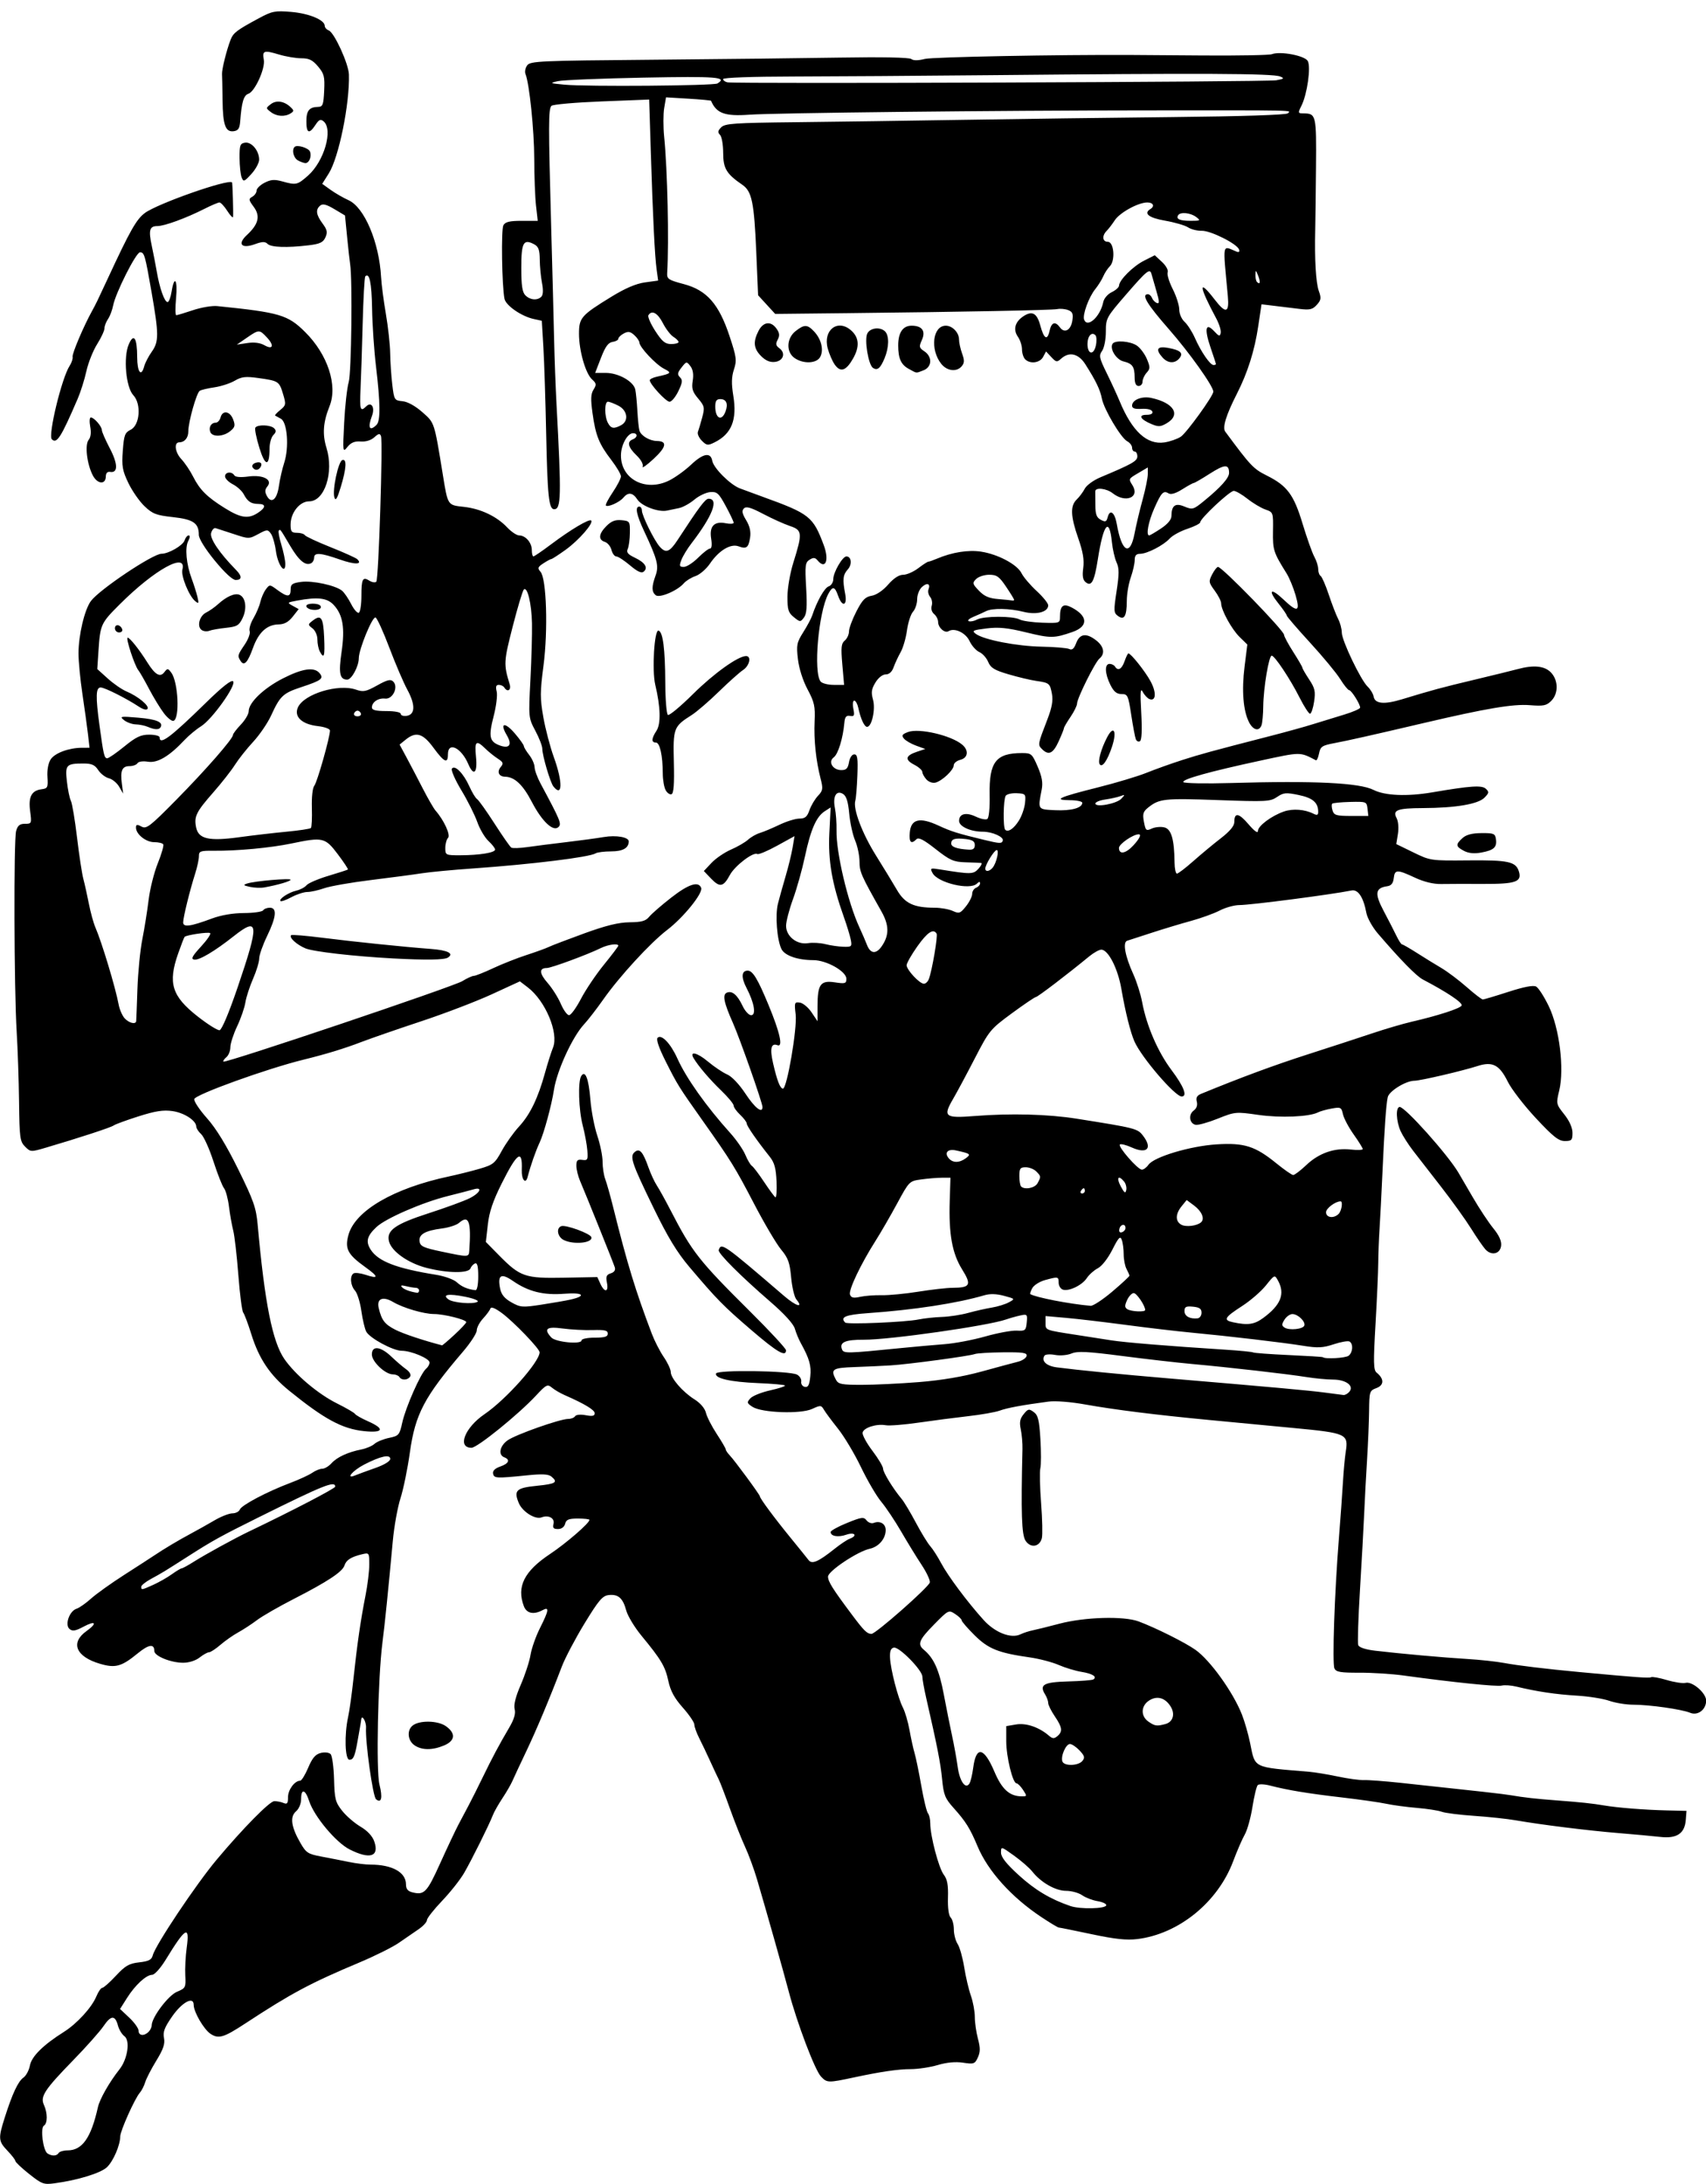 <?xml version="1.0" encoding="UTF-8"?>
<svg version="1.0" viewBox="0 0 650.82 833" xmlns="http://www.w3.org/2000/svg">
<g transform="translate(697.67 271.63)">
<g transform="translate(382.13 103.1)">
<path d="m-1068.7 454.49c-2.876-2.29-5.23-4.509-5.23-4.931s-1.35-2.179-3-3.906c-3.514-3.677-3.599-4.69-1.067-12.657 2.904-9.139 5.101-13.835 7.139-15.262 1.017-0.712 2.13-2.794 2.474-4.626 0.65-3.465 5.076-7.838 12.961-12.805 5.007-3.155 10.632-9.31 12.394-13.564 0.739-1.784 1.751-3.243 2.249-3.243s2.835-2.071 5.192-4.602c3.605-3.87 5.019-4.684 8.895-5.121 3.626-0.409 4.726-0.973 5.159-2.648 1.022-3.952 16.533-27.156 24.484-36.629 9.962-11.867 20.056-22.12 21.85-22.194 0.974-0.04 2.559 0.26 3.521 0.668 1.439 0.609 1.75 0.215 1.75-2.212 0-2.812 2.551-6.262 4.63-6.262 0.535 0 1.915-2.229 3.066-4.955 1.568-3.711 2.766-5.123 4.772-5.627 1.528-0.384 3.148-0.202 3.772 0.422 0.602 0.602 1.196 4.898 1.321 9.548 0.204 7.611 0.512 8.814 3.083 12.067 1.571 1.987 4.721 4.714 7.001 6.06 2.648 1.563 4.544 3.591 5.25 5.614 2.027 5.816-1.605 7.009-9.383 3.082-5.208-2.629-13.538-12.584-15.449-18.461-1.466-4.511-3.064-4.897-3.064-0.74 0 1.742-0.818 3.71-1.941 4.671-2.391 2.048-1.859 5.931 1.646 12.01 2.211 3.834 2.902 4.282 8.106 5.255 3.129 0.585 7.861 1.511 10.515 2.058 2.654 0.547 6.311 0.995 8.125 0.995 8.28 0 13.549 2.924 13.549 7.52 0 1.75 0.686 2.614 2.421 3.05 4.565 1.146 5.573 0.097 10.627-11.07 2.739-6.05 5.873-12.688 6.966-14.75s2.881-5.438 3.975-7.5 3.408-6.675 5.142-10.25c3.742-7.716 6.468-12.836 10.202-19.159 1.923-3.257 2.563-5.407 2.127-7.145-0.415-1.655 0.371-4.776 2.354-9.341 1.638-3.77 3.305-8.88 3.704-11.355s2.021-7.075 3.604-10.221c3.447-6.853 3.642-8.258 0.944-6.814-3.366 1.801-6.044 1.223-7.09-1.53-2.829-7.44 0.133-13.359 9.951-19.886 6.184-4.111 15.074-11.806 15.074-13.048 0-0.276-1.972-0.501-4.383-0.501-3.542 0-4.484 0.384-4.906 2-0.324 1.239-1.364 2-2.733 2-1.705 0-2.093-0.449-1.696-1.965 0.566-2.165-1.889-3.506-4.55-2.485-2.431 0.933-7.323-2.149-8.704-5.485-1.986-4.795-0.963-5.768 6.9-6.558 7.254-0.728 8.199-1.328 5.556-3.521-1.122-0.931-3.529-1.055-9.25-0.475-11.832 1.199-12.644 1.159-13.007-0.645-0.215-1.072 0.721-2 2.723-2.698 3.3-1.15 3.942-2.612 1.551-3.529-2.402-0.922-1.735-4.335 1.265-6.471 3.077-2.191 19.993-8.167 23.117-8.167 1.1 0 2.287-0.464 2.637-1.031 0.369-0.598 2.074-0.761 4.059-0.389 2.555 0.479 3.422 0.292 3.422-0.74 0-1.269-3.852-3.594-11.5-6.941-1.65-0.722-3.824-1.998-4.831-2.835-1.69-1.404-2.153-1.176-6 2.959-6.784 7.292-22.451 19.977-24.673 19.977-5.555 0-2.573-7.68 4.98-12.824 8.2-5.585 20.932-19.877 21.007-23.579 0.027-1.35-9.909-11.676-14.432-14.998-2.593-1.905-4.088-2.485-4.353-1.69-0.222 0.666-1.482 2.375-2.8 3.797-1.318 1.422-2.397 3.464-2.397 4.536s-2.368 4.719-5.262 8.104c-14.754 17.254-18.212 23.818-20.253 38.446-0.858 6.149-2.465 13.998-3.572 17.444s-2.427 10.764-2.933 16.264c-1.758 19.095-3 31.274-3.973 38.945-1.712 13.507-2.452 48.73-1.133 53.969 1.282 5.09 0.76 7.357-1.299 5.648-1.22-1.013-4.137-21.848-3.819-27.279 0.137-2.34-1.622-5.309-1.832-3.092-0.042 0.445-0.241 1.709-0.442 2.809s-0.64 3.575-0.977 5.5c-0.998 5.714-1.562 7-3.072 7-1.705 0-2-9.551-0.504-16.307 0.51-2.306 1.433-8.918 2.049-14.693 1.388-13.007 2.743-22.358 4.595-31.708 0.785-3.964 1.428-9.26 1.428-11.769 0-4.469-0.056-4.548-2.75-3.904-4.184 1-6.054 2.189-6.714 4.268-0.771 2.429-6.46 6.186-19.375 12.795-5.687 2.91-11.987 6.535-14 8.055-2.013 1.52-5.236 3.626-7.161 4.679-1.925 1.054-4.978 3.191-6.785 4.75-1.807 1.559-3.761 2.834-4.342 2.834-0.582 0-2.202 0.9-3.6 2-1.514 1.191-4.057 2-6.286 2-4.679 0-10.987-2.558-10.987-4.454 0-2.87-2.108-2.591-6.288 0.834-6.226 5.102-8.538 5.746-14.429 4.019-9.222-2.703-11.423-8.026-5.163-12.484 4.228-3.01 3.509-4.15-1.074-1.703-3.137 1.674-4.252 1.863-5.399 0.911-1.893-1.571-0.057-6.858 2.683-7.728 1.04-0.33 3.528-2.072 5.53-3.871 2.002-1.799 7.689-5.865 12.64-9.035 4.95-3.17 10.081-6.49 11.403-7.377 3.902-2.619 9.287-5.829 14.097-8.404 2.475-1.325 6.525-3.596 9-5.047 2.475-1.451 5.527-2.643 6.781-2.65 1.255-7e-3 2.527-0.653 2.828-1.437 0.645-1.681 10.295-6.782 19.177-10.138 3.458-1.306 7.27-3.064 8.473-3.906s2.916-1.531 3.808-1.531 2.471-0.937 3.507-2.083c2.118-2.34 6.252-4.255 11.36-5.263 1.889-0.373 4.161-1.336 5.05-2.14 0.889-0.804 3.387-1.83 5.551-2.28 3.74-0.777 3.992-1.07 5.065-5.904 1.289-5.806 7.027-18.776 9.047-20.453 0.744-0.617 1.352-1.693 1.352-2.391 0-1.529-7.011-4.486-10.635-4.486-3.3 0-12.185-4.796-13.526-7.301-0.561-1.048-1.402-4.606-1.868-7.906-0.466-3.3-1.551-6.776-2.409-7.725-1.769-1.955-2.072-5.634-0.542-6.58 0.561-0.347 2.616-0.103 4.567 0.541 5.098 1.683 5.061 0.775-0.121-2.946-6.707-4.817-7.842-6.968-6.433-12.2 2.503-9.297 17.287-17.907 38.468-22.404 3.3-0.701 8.523-2.008 11.607-2.906 5.148-1.498 5.838-2.057 8.432-6.822 1.554-2.855 4.523-7.033 6.599-9.284 4.221-4.579 7.233-10.809 9.894-20.466 0.985-3.575 2.366-7.927 3.069-9.671 2.232-5.539-2.917-17.806-9.623-22.926l-3.022-2.308-10.706 4.927c-5.888 2.71-18.028 7.353-26.978 10.317s-19.197 6.512-22.772 7.884c-6.504 2.495-13.551 4.648-22 6.722-14.025 3.442-41.452 13.338-41.775 15.073-0.155 0.835 2.04 4.124 4.878 7.309 3.466 3.888 7.376 10.288 11.904 19.482 5.88 11.939 6.829 14.651 7.417 21.191 2.672 29.728 5.629 44.584 10.18 51.152 4.17 6.017 12.86 13.35 20.07 16.935 3.499 1.74 6.597 3.544 6.885 4.01 0.288 0.465 2.529 1.734 4.982 2.818 6.525 2.886 5.849 4.515-1.554 3.741-8.305-0.868-15.101-4.535-28.488-15.372-7.396-5.988-11.573-12.204-14.5-21.584-1.236-3.96-2.63-7.682-3.097-8.27-0.467-0.589-1.303-7.035-1.858-14.326-0.555-7.291-1.431-14.909-1.947-16.93-0.516-2.021-1.248-6.149-1.626-9.174s-1.229-6.175-1.891-7c-0.662-0.825-2.476-5.424-4.03-10.22-1.554-4.796-3.664-9.478-4.688-10.405s-1.862-2.212-1.862-2.856c0-2.3-4.576-5.292-9.078-5.936-3.525-0.504-6.516-0.038-13 2.024-4.632 1.473-8.874 3.028-9.426 3.454-0.953 0.736-13.077 4.707-25.844 8.465-5.765 1.697-5.879 1.691-7.968-0.398-1.951-1.951-2.134-3.303-2.299-17.055-0.099-8.214-0.506-20.254-0.904-26.755-0.998-16.274-1.155-73.196-0.212-76.569 0.588-2.101 1.385-2.75 3.379-2.75 2.539 0 2.592-0.13 1.973-4.798-0.73-5.502 0.515-7.885 4.379-8.381 2.289-0.294 2.476-0.691 2.218-4.697-0.172-2.67 0.311-5.282 1.24-6.7 1.585-2.419 6.958-4.408 11.932-4.418l2.89-6e-3 -0.61-5.25c-0.336-2.888-1.284-9.75-2.108-15.25s-1.496-12.475-1.494-15.5c0.01-6.983 2.294-16.657 4.721-19.954 3.209-4.359 23.639-18.046 26.936-18.046 2.714 0 8.195-3.172 8.806-5.096 0.332-1.047 1.04-1.903 1.572-1.903 0.573 0 0.508 0.859-0.16 2.107-1.341 2.506-0.768 8.844 1.301 14.393 0.82 2.2 1.804 5.316 2.187 6.925 0.614 2.582 0.511 2.772-0.88 1.618-2.348-1.949-5.469-9.643-4.858-11.977 1.807-6.909-10.607-0.045-23.882 13.206-7.261 7.248-7.462 7.691-8.137 17.968l-0.442 6.739 3.994 3.609c2.197 1.985 5.407 4.199 7.134 4.921 4.359 1.821 8.779 5.458 8.056 6.628-0.358 0.579-1.679 0.264-3.26-0.778-4.906-3.236-13.106-7.356-14.638-7.356-1.857 0-1.96 3.368-0.44 14.5 1.536 11.253 1.831 12.5 2.955 12.5 0.547 0 3.481-2.025 6.52-4.5 4.476-3.646 6.276-4.5 9.486-4.5 2.179 0 3.961 0.45 3.961 1 0 3.167 4.102 0.104 17.776-13.273 6.133-6 9.612-8.739 10.268-8.083 1.38 1.38-8.01 14.553-12.239 17.17-1.818 1.125-4.655 3.485-6.305 5.244-5.795 6.179-10.296 8.849-13.924 8.26-1.929-0.313-3.609-0.074-4.007 0.571-0.377 0.611-1.736 1.11-3.02 1.11-2.848 0-3.596 1.703-2.94 6.692l0.501 3.808-1.526-2.634c-0.839-1.449-2.608-2.906-3.932-3.238-1.323-0.332-3.147-1.734-4.052-3.116-1.291-1.971-2.485-2.512-5.541-2.512-6.689 0-7.134 0.475-6.418 6.856 0.348 3.104 1.033 6.423 1.521 7.375 0.488 0.952 1.545 7.252 2.349 14 0.803 6.748 1.885 13.844 2.402 15.769s1.47 6.2 2.116 9.5 1.759 7.35 2.474 9c2.471 5.704 7.678 22.961 8.882 29.434 0.351 1.889 1.378 4.251 2.282 5.25 1.654 1.828 4.264 2.458 4.414 1.066 0.044-0.412 0.255-5.925 0.468-12.25 0.213-6.325 1.057-14.875 1.876-19 0.819-4.125 1.898-10.884 2.399-15.02 0.501-4.136 2.074-10.4 3.496-13.921s2.355-6.775 2.074-7.23c-0.282-0.456-1.835-0.829-3.453-0.829-3.153 0-6.941-3.021-6.941-5.535 0-1.249 0.391-1.326 2.098-0.412 1.894 1.014 3.189 0.017 13.276-10.215 11.304-11.466 21.625-23.274 21.625-24.741 0-0.44 1.35-2.212 3-3.939 1.65-1.727 3-4.028 3-5.114 0-3.279 5.749-8.78 13.081-12.516 7.457-3.8 11.921-4.436 13.955-1.985 1.694 2.041 0.739 2.774-6.907 5.302-7.07 2.338-8.127 3.329-11.594 10.875-1.319 2.871-4.391 7.371-6.827 10-2.436 2.629-5.568 6.58-6.959 8.78s-5.099 6.925-8.24 10.5c-6.574 7.482-7.418 9.207-6.561 13.4 0.9 4.399 4.904 5.303 16.441 3.715 5.011-0.69 13.08-1.63 17.932-2.089 4.852-0.459 9.082-1.096 9.402-1.415s0.488-3.774 0.374-7.677c-0.122-4.185 0.265-7.664 0.943-8.482 1.086-1.308 5.96-18.498 5.96-21.019 0-0.652-2.047-1.403-4.612-1.693-6.108-0.688-9.221-3.617-7.608-7.157 2.338-5.13 15.415-9.105 22.188-6.744 2.739 0.955 3.778 0.745 8.031-1.621 3.9-2.17 5.137-2.467 6.138-1.473 2.077 2.064-0.174 6.819-3.073 6.493-2.635-0.296-5.064 1.327-5.064 3.384 0 1.003 1.495 1.378 5.5 1.378 3.238 0 5.5 0.44 5.5 1.07 0 0.588 1.012 0.926 2.25 0.75 3.287-0.467 3.39-4.228 0.273-9.955-1.458-2.679-4.553-9.9-6.877-16.048-2.324-6.147-4.694-11.333-5.267-11.524-1.212-0.404-6.379 12.176-6.379 15.531 0 3.089-2.74 8.176-4.403 8.176-2.872 0-3.363-2.369-2.177-10.5 1.346-9.228 0.521-14.193-2.989-17.98-2.497-2.694-6.054-3.12-13.931-1.667-3.858 0.712-3.919 0.782-1.718 1.995l2.283 1.257-2.283 2.892c-1.614 2.045-3.195 2.908-5.398 2.947-4.413 0.078-7.617 3.018-9.748 8.944-2.026 5.635-3.405 7.088-4.734 4.99-1.239-1.956-1.18-2.192 1.566-6.237 1.358-2.001 2.211-4.31 1.896-5.131-0.315-0.821 0.326-3.016 1.424-4.878 1.098-1.862 2.291-4.678 2.651-6.258 0.36-1.58 1.307-3.746 2.105-4.813 1.429-1.91 1.496-1.906 4.412 0.25 3.799 2.808 5.042 2.764 5.042-0.179 0-2.008 0.61-2.45 4.012-2.906 4.319-0.579 13.149 1.333 15.618 3.382 0.834 0.692 2.401 2.992 3.482 5.111s2.398 3.585 2.927 3.258c0.529-0.327 0.962-3.193 0.962-6.369 0-6.573 0.465-7.459 3.062-5.837 1.016 0.634 2.195 0.805 2.62 0.38 0.877-0.877 2.563-53.402 1.782-55.537-0.406-1.11-0.913-1.019-2.545 0.458-1.255 1.136-3.252 1.752-5.2 1.603-2.274-0.173-3.684 0.4-5.021 2.042-1.829 2.247-1.849 2.102-1.278-9.217 0.319-6.325 1.101-13.3 1.737-15.5 1.036-3.581 1.459-39.252 0.534-45-0.177-1.1-0.689-5.722-1.138-10.271l-0.816-8.271-4.075-2.43c-3.004-1.791-4.415-2.148-5.369-1.356-1.854 1.539-1.604 3.49 0.877 6.846 1.782 2.411 1.978 3.361 1.09 5.31-0.874 1.918-2.105 2.496-6.421 3.014-8.241 0.99-14.319 0.779-15.64-0.542-0.934-0.934-1.999-0.912-4.799 0.101-5.186 1.875-6.832-0.017-3.057-3.517 4.42-4.098 5.166-7.203 2.574-10.71-1.963-2.655-2.017-3.037-0.547-3.86 0.897-0.502 1.631-1.554 1.631-2.337s1.362-2.129 3.027-2.99c2.396-1.239 3.803-1.35 6.75-0.531 5.338 1.482 5.762 1.389 9.816-2.171 6.197-5.441 9.709-17.628 5.973-20.728-1.155-0.959-1.76-0.691-3.115 1.378-2.373 3.622-3.452 3.193-3.452-1.374 0-4.099 1.107-5.459 4.499-5.522 1.747-0.033 2.039-0.816 2.296-6.158 0.259-5.385-0.022-6.496-2.339-9.25-2.088-2.482-3.409-3.129-6.386-3.129-2.064 0-5.926-0.654-8.582-1.454-5.684-1.711-6.386-1.464-5.722 2.012 0.626 3.274-3.427 12.199-5.895 12.982-1.781 0.565-2.575 3.232-3.111 10.459-0.203 2.736-0.736 3.568-2.442 3.811-3.189 0.454-4.178-2.282-4.295-11.878-0.057-4.638-0.147-9.108-0.2-9.933-0.109-1.691 1.766-9.2 3.254-13.028 1.052-2.705 2.358-3.7 10.893-8.286 4.977-2.675 6.077-2.888 12.247-2.371 6.76 0.567 12.785 3.061 12.785 5.294 0 0.648 0.696 1.444 1.546 1.771 2.114 0.811 7.566 12.738 7.685 16.812 0.328 11.156-3.849 31.658-7.688 37.739l-2.502 3.963 3.216 2.303c1.769 1.267 4.842 3.038 6.829 3.937 6.069 2.745 11.69 16.038 12.418 29.366 0.15 2.75 0.971 9.05 1.825 14 0.853 4.95 1.59 11.7 1.637 15 0.047 3.3 0.411 8.7 0.809 12 0.704 5.831 0.813 6.009 3.899 6.308 1.957 0.19 4.857 1.788 7.56 4.167 4.707 4.144 4.511 3.541 7.848 24.025 1.893 11.617 1.766 11.424 7.94 12.096 6.442 0.701 12.589 3.612 16.598 7.859 1.58 1.674 3.63 3.044 4.555 3.044 2.434 0 4.825 2.761 4.825 5.571 0 1.336 0.276 2.429 0.613 2.429 0.337 0 3.35-2.058 6.695-4.572 7.501-5.639 14.597-9.856 15.338-9.115 0.997 0.997-4.741 7.567-9.753 11.168-2.694 1.935-5.138 3.519-5.431 3.519s-1.656 0.736-3.03 1.636c-2.184 1.431-2.321 1.838-1.098 3.25 2.278 2.629 2.895 22.255 1.124 35.767-1.32 10.07-1.328 12.478-0.064 19.661 0.792 4.502 2.603 11.391 4.023 15.307 3.424 9.445 3.329 15.502-0.175 11.129-1.209-1.508-4.243-11.815-4.243-14.412 0-1.02-1.188-4.085-2.639-6.811-2.624-4.93-2.635-5.037-1.889-19.492 0.412-7.994 0.68-17.685 0.596-21.535-0.166-7.582-1.775-14.193-3.125-12.842-0.463 0.463-2.38 6.856-4.261 14.207-3.407 13.316-3.455 14.247-1.133 21.885 0.69 2.27-0.841 3.204-2.049 1.25-0.34-0.55-1.275-1-2.078-1-1.062 0-1.287 0.689-0.826 2.528 0.349 1.391-0.164 5.606-1.139 9.367-2.014 7.764-1.634 9.707 2.18 11.157 3.851 1.464 5.001-0.164 2.775-3.931-2.764-4.678-0.718-5.071 3.11-0.598 1.871 2.187 3.419 4.356 3.44 4.819 0.021 0.463 0.938 1.986 2.038 3.385s2.027 3.494 2.059 4.658c0.033 1.163 1.045 3.953 2.25 6.199 7.59 14.149 8.109 15.398 6.899 16.607-1.995 1.995-6.312-2.056-10.228-9.597-3.377-6.502-6.549-9.483-10.171-9.559-2.405-0.05-3.208-1.85-1.659-3.716 1.131-1.363 0.963-1.827-1.164-3.206-1.367-0.887-3.519-2.625-4.782-3.863-3.46-3.391-4.115-2.781-3.492 3.25 0.63 6.106-0.889 7.533-2.927 2.75-2.691-6.314-7.785-8.768-7.785-3.75 0 3.711-1.411 3.07-5.5-2.5-4.066-5.539-6.669-6.303-10.609-3.112l-2.331 1.887 2.621 4.862c1.441 2.674 4.237 8.012 6.212 11.863s4.187 7.675 4.915 8.5c3.16 3.581 5.787 9.307 4.746 10.347-0.579 0.579-1.053 2.313-1.053 3.853 0 2.743 0.116 2.8 5.75 2.789 7.308-0.014 13.25-0.986 13.25-2.168 0-0.504-1.143-1.976-2.54-3.271-1.397-1.295-3.316-4.559-4.266-7.254-0.949-2.695-3.671-8.119-6.047-12.053s-4.013-7.652-3.635-8.263c1.032-1.669 4.447 1.78 6.662 6.728 1.036 2.315 2.366 4.507 2.956 4.871 0.59 0.364 3.568 4.546 6.619 9.291 3.05 4.746 5.937 8.885 6.415 9.197s3.224 0.228 6.103-0.188c2.879-0.416 9.509-1.26 14.734-1.874s11.73-1.496 14.456-1.959c4.76-0.808 9.561 0.037 9.529 1.678-0.05 2.528-2.256 3.776-6.698 3.79-2.633 8e-3 -5.297 0.34-5.921 0.738-2.318 1.476-24.5 4.209-46.865 5.774-7.7 0.539-16.475 1.37-19.5 1.847s-11.716 1.631-19.314 2.564c-7.598 0.933-15.642 2.342-17.876 3.13s-5.132 1.433-6.44 1.433c-1.308 0-4.037 0.889-6.065 1.976s-3.906 1.757-4.173 1.49c-0.766-0.766 3.095-3.309 6.048-3.983 1.474-0.336 3.221-1.263 3.882-2.058s4.404-2.406 8.319-3.577c3.915-1.172 7.271-2.257 7.458-2.412 0.187-0.155-1.554-2.791-3.87-5.858-4.822-6.387-5.657-6.579-17.684-4.07-7.952 1.659-20.647 2.849-29.536 2.768-5.226-0.048-5.75 0.143-5.745 2.087 0 1.176-0.642 4.164-1.433 6.639-2.044 6.397-4.572 16.679-4.572 18.598 0 1.953 2.733 1.583 11-1.489 3.457-1.285 7.985-2.056 12.191-2.076 3.68-0.018 6.969-0.483 7.309-1.033s1.492-1 2.559-1c2.83 0 2.487 3.519-1.059 10.839-1.65 3.406-3 7.255-3 8.553s-1.058 4.778-2.351 7.734-2.607 7.013-2.92 9.016c-0.313 2.003-1.73 6.096-3.149 9.097-1.419 3-2.58 6.593-2.58 7.986 0 1.392-0.686 3.1-1.524 3.796s-1.338 1.451-1.11 1.679c0.715 0.715 87.741-28.602 91.14-30.703 1.777-1.098 3.739-1.996 4.36-1.996 0.621 0 3.943-1.318 7.382-2.929 3.439-1.611 9.178-3.876 12.753-5.035 3.575-1.158 7.4-2.546 8.5-3.084s7.175-2.858 13.5-5.157c8.327-3.026 13.1-4.195 17.3-4.238 4.606-0.046 6.151-0.485 7.5-2.127 0.935-1.138 4.688-4.4 8.341-7.25 6.652-5.189 10.442-6.429 11.469-3.752 0.768 2.002-6.742 11.289-12.998 16.071-6.396 4.89-18.192 17.727-24.349 26.5-2.509 3.575-5.818 7.85-7.353 9.5-4.424 4.756-10.344 17.665-11.466 25-0.88 5.755-3.791 16.484-5.426 20-1.598 3.436-3.438 8.701-4.629 13.25-0.763 2.912-2.363 0.926-2.219-2.753 0.316-8.052-1.718-6.676-7.652 5.179-3.345 6.682-4.756 10.866-5.301 15.715l-0.742 6.608 5.032 5.105c8.062 8.18 9.889 8.809 24.738 8.525l12.746-0.244 1.165 2.557c1.59 3.49 3.23 3.236 2.505-0.387-0.476-2.381-0.196-3.069 1.466-3.596 1.335-0.424 1.871-1.232 1.53-2.306-0.562-1.77-10.899-27.471-13.247-32.938-0.776-1.806-1.411-4.422-1.411-5.813 0-2.049 0.427-2.47 2.25-2.216 2.052 0.285 2.222-0.037 1.929-3.662-0.177-2.186-0.964-6.444-1.75-9.46-1.558-5.98-1.887-16.793-0.575-18.862 1.536-2.422 2.846 0.963 3.496 9.039 0.343 4.258 1.53 10.431 2.637 13.718 1.107 3.287 2.014 7.762 2.014 9.943 0 2.182 0.464 5.187 1.031 6.679s1.938 6.359 3.047 10.815c5.314 21.365 8.493 31.769 14.7 48.102 1.045 2.75 3.097 6.75 4.561 8.89 1.464 2.139 2.661 4.692 2.661 5.673 0 2.396 4.486 7.588 9.042 10.464 2.276 1.437 3.971 3.429 4.39 5.157 0.375 1.549 2.232 5.172 4.125 8.051 1.893 2.879 3.443 5.541 3.443 5.916 0 0.375 0.686 1.394 1.526 2.265 1.843 1.913 11.474 15.003 11.474 15.594 0 0.77 5.439 8.126 11.5 15.554 3.3 4.044 6.486 7.991 7.079 8.771 1.298 1.706 3.713 0.662 9.921-4.291 2.2-1.755 4.787-3.482 5.75-3.836 3.179-1.172 1.957-2.676-1.262-1.554-3.116 1.086-5.987 0.599-5.987-1.017 0-0.509 2.812-2.067 6.25-3.462 5.582-2.265 6.378-2.37 7.452-0.98 0.661 0.856 1.899 1.288 2.75 0.962 2.421-0.929 4.548 0.347 4.548 2.728 0 3.286-2.641 6.378-6.096 7.137-4.656 1.023-15.904 8.532-15.904 10.618 0 1.877 1.743 4.658 9.001 14.361 4.782 6.394 5.864 7.46 7.59 7.485 1.583 0.022 21.847-17.837 22.243-19.604 0.184-0.82-1.215-3.828-3.109-6.686s-5.4-8.57-7.793-12.695c-2.392-4.125-5.822-9.259-7.623-11.409s-5.277-8.083-7.727-13.185c-2.449-5.101-6.395-11.708-8.768-14.681s-4.799-6.241-5.39-7.262c-1.009-1.742-1.286-1.759-4.5-0.274-4.371 2.02-19.239 1.486-22.759-0.818-2.125-1.391-2.196-1.681-0.79-3.235 0.85-0.939 4.278-2.313 7.619-3.054 3.341-0.741 5.847-1.574 5.571-1.851-0.277-0.277-4.905-0.683-10.284-0.902-10.537-0.429-16.618-1.826-15.995-3.675 0.489-1.452 28.095-1.057 30.896 0.442 1.035 0.554 1.756 1.755 1.6 2.669-0.155 0.914 0.456 1.814 1.358 2 1.267 0.261 1.745-0.639 2.1-3.964 0.439-4.097-0.331-6.788-3.66-12.802-0.761-1.375-1.766-3.815-2.232-5.423-0.535-1.841-3.994-5.644-9.349-10.278-11.442-9.9-20.083-18.552-19.694-19.718 0.986-2.957 1.768-2.407 24.988 17.543 4.581 3.936 7.5 4.744 4.625 1.279-0.751-0.904-1.644-4.686-1.984-8.403-0.518-5.647-1.149-7.395-3.842-10.63-1.773-2.129-6.389-9.946-10.26-17.371-7.325-14.053-8.78-16.404-19.714-31.853-9.069-12.813-9.538-13.567-14.086-22.612-2.562-5.097-3.658-8.311-3.043-8.926 1.475-1.475 4.987 2.2 7.543 7.891 3.365 7.494 11.003 18.26 20.198 28.47 2.328 2.584 4.908 6.318 5.735 8.296 0.827 1.979 1.949 3.873 2.494 4.21s2.621 3.068 4.614 6.07c1.992 3.002 3.949 5.659 4.347 5.906s0.598-2.48 0.443-6.058c-0.216-4.995-0.813-7.175-2.573-9.387-5.019-6.311-8.792-11.752-8.792-12.68 0-0.538-1.125-2.035-2.5-3.326s-2.5-2.878-2.5-3.525c0-0.647-2.138-3.236-4.75-5.752-4.399-4.237-8.681-9.254-10.512-12.315-1.719-2.874 1.354-2.172 5.417 1.237 2.39 2.005 5.695 4.226 7.345 4.935 1.797 0.773 4.604 3.721 7 7.354 3.6 5.457 6.5 7.724 6.5 5.081 0-1.585-8.587-26.003-11.258-32.014-3.546-7.978-4.115-10.919-2.253-11.634 2.006-0.77 3.94 0.908 5.967 5.18 0.901 1.9 2.349 3.454 3.217 3.454 2.002 0 1.21-4.696-1.749-10.372-2.129-4.084-1.964-6.628 0.431-6.628 1.932 0 3.814 3.103 7.964 13.129 4.349 10.506 5.603 16.162 3.397 15.315-2.427-0.931-2.966 1.258-1.685 6.844 1.535 6.692 2.711 9.712 3.781 9.712 1.531 0 5.471-22.966 4.846-28.247-0.543-4.588-0.447-4.863 1.598-4.568 1.197 0.173 3.204 1.843 4.46 3.712l2.284 3.398v-5.714c0-8.379 1.128-9.94 6.589-9.121 3.977 0.596 4.411 0.463 4.411-1.358 0-2.83-7.565-7.102-12.588-7.109-6.005-9e-3 -10.945-1.731-12.177-4.245-1.71-3.49-2.438-12.943-1.333-17.308 0.549-2.168 1.864-6.877 2.922-10.465s2.257-8.495 2.664-10.904l0.74-4.381-6.681 3.672c-3.674 2.02-7.059 3.438-7.521 3.153-1.493-0.923-8.564 4.471-10.448 7.97-2.478 4.602-3.854 4.879-7.15 1.439l-2.802-2.925 2.937-3.115c1.615-1.713 4.962-3.994 7.437-5.067s5.4-2.771 6.5-3.77c1.1-1 3.125-2.154 4.5-2.566 1.375-0.412 4.722-1.813 7.437-3.115 2.716-1.302 6.159-2.367 7.652-2.367 2.157 0 2.945-0.66 3.833-3.207 0.615-1.764 2.072-4.223 3.238-5.464 1.904-2.026 2.007-2.694 1.017-6.543-1.788-6.947-2.614-14.833-2.291-21.879 0.263-5.734-0.087-7.322-2.687-12.195-1.803-3.379-3.263-7.96-3.679-11.543-0.625-5.381-0.433-6.348 2.036-10.258 1.499-2.375 3.032-5.239 3.406-6.365 1.827-5.497 4.716-10.603 6.288-11.113 0.963-0.313 1.752-1.55 1.754-2.751 0-2.592 3.521-8.683 5.013-8.683 1.91 0 2.251 3.047 0.551 4.925-1.874 2.07-2.07 3.858-1.024 9.325 0.89 4.648-1.138 5.212-2.694 0.75-1.252-3.592-2.106-3.759-3.728-0.728-3.771 7.047-5.78 30.025-2.925 33.465 0.577 0.695 2.824 1.263 4.995 1.263h3.946l-0.679-7.786c-0.567-6.5-0.413-8.007 0.931-9.122 0.886-0.735 1.611-2.303 1.611-3.484s1.272-4.613 2.827-7.628c2.289-4.436 3.399-5.575 5.828-5.98 1.81-0.302 4.3-1.987 6.276-4.25 2.124-2.432 4.141-3.75 5.739-3.75 1.355 0 3.938-1.125 5.741-2.5s3.543-2.5 3.868-2.5 1.857-0.536 3.406-1.192c5.662-2.397 11.846-3.372 16.691-2.633 6.464 0.986 13.804 4.9 15.454 8.24 0.732 1.48 3.319 4.525 5.75 6.766 2.431 2.241 4.42 4.702 4.42 5.468 0 2.557-4.435 3.731-9.384 2.485-5.398-1.359-11.989-1.47-14.38-0.241-0.955 0.491-3.086 1.45-4.736 2.131s-2.462 1.434-1.805 1.673c0.657 0.239 2.09-0.045 3.184-0.631 2.543-1.361 13.655-1.385 16.178-0.035 1.059 0.567 4.967 1.129 8.684 1.25 6.602 0.215 6.759 0.161 6.759-2.28 0-4.225 1.204-5.204 4.38-3.562 6.334 3.276 6.496 7.247 0.382 9.376-6.974 2.428-8.319 2.442-17.61 0.172-7.256-1.773-10.55-2.103-15.183-1.524-5.284 0.66-5.719 0.883-4.074 2.086 3.099 2.266 15.616 4.695 25.105 4.872 4.95 0.092 9.685 0.495 10.523 0.895 1.104 0.527 1.837-0.104 2.663-2.293 1.361-3.606 3.901-3.919 7.679-0.947 2.919 2.296 3.397 5.051 1.193 6.879-1.707 1.417-8.558 15.177-8.558 17.189 0 0.767-1.125 3.051-2.5 5.074-1.375 2.023-2.5 3.953-2.5 4.287 0 0.334-0.911 2.608-2.025 5.053-2.129 4.674-3.826 5.452-6.361 2.916-1.64-1.64-1.618-1.763 2.045-11.244 1.748-4.524 2.241-7.245 1.769-9.761-0.766-4.085-0.986-4.266-6.061-4.995-2.127-0.305-6.848-1.432-10.492-2.504-5.422-1.595-6.834-2.454-7.778-4.733-0.634-1.531-2.153-3.223-3.375-3.759-1.222-0.536-2.897-2.418-3.722-4.182-1.497-3.2-5.73-5.196-8.019-3.781-1.446 0.893-3.981-1.343-3.981-3.512 0-0.965-0.685-2.324-1.523-3.019-0.899-0.746-1.275-2.045-0.917-3.17 0.333-1.049 0.068-2.554-0.589-3.346-0.657-0.792-0.95-2.076-0.651-2.854 0.862-2.247-0.489-2.767-2.488-0.958-1.007 0.911-1.831 3.014-1.831 4.673s-0.708 3.799-1.574 4.756c-0.866 0.957-1.901 4.145-2.3 7.085s-1.488 6.693-2.419 8.339-2.135 4.231-2.676 5.744c-0.636 1.78-1.702 2.75-3.022 2.75-1.207 0-2.806 1.261-3.919 3.091-1.516 2.492-1.695 3.761-0.924 6.55 1.01 3.657-0.456 10.359-2.266 10.359-1.046 0-2.45-3.039-3.351-7.25-0.324-1.512-1.018-2.75-1.544-2.75-0.534 0-0.684 1.357-0.341 3.076 0.526 2.631 0.342 3.029-1.275 2.75-1.462-0.252-1.951 0.353-2.159 2.674-0.528 5.878-2.378 11.888-4.042 13.126-2.279 1.696-0.381 4.874 2.91 4.874 1.864 0 2.494-0.652 2.901-3 0.305-1.759 1.136-3 2.01-3 1.221 0 1.436 1.445 1.191 8-0.165 4.4-0.523 8.758-0.797 9.685-0.919 3.112 2.605 12.434 7.902 20.908 2.89 4.623 6.487 10.525 7.992 13.114 2.999 5.159 6.431 6.776 14.405 6.787 2.312 3e-3 5.404 0.553 6.872 1.222 2.44 1.112 2.873 0.961 5.042-1.75 1.305-1.631 2.375-3.768 2.378-4.747 0-0.98 0.68-2.04 1.505-2.357 0.825-0.317 1.5-1.067 1.5-1.669 0-0.731-0.397-0.696-1.2 0.107-2.628 2.628-14.924-0.295-16.918-4.021-1.019-1.904-0.86-1.985 2.768-1.4 11.934 1.925 12.779 1.909 14.756-0.276 1.047-1.157 1.496-2.143 0.999-2.192-0.498-0.049-3.209-0.162-6.026-0.251-4.496-0.143-5.879-0.758-11.325-5.037-4.596-3.611-6.495-4.582-7.329-3.749-2.024 2.024-2.851 1.189-2.535-2.559 0.434-5.155 3.788-5.978 10.912-2.678 4.903 2.272 7.241 3.005 17.398 5.46 6.045 1.461 6.752 1.493 7.168 0.324 0.498-1.399-3.976-3.422-7.566-3.422-4.719 0-9.102-1.989-9.102-4.129 0-2.748 2.648-3.409 6.431-1.605 1.787 0.852 3.729 1.253 4.316 0.89 0.642-0.397 1.004-4.071 0.91-9.236-0.229-12.546 2.392-15.921 12.369-15.921 3.536 0 3.842 0.265 5.953 5.174 1.645 3.823 2.045 6.108 1.535 8.75-1.499 7.758-1.639 7.546 5.213 7.873 6.058 0.289 10.272-0.873 10.272-2.832 0-0.531-2.138-0.979-4.75-0.995-6.603-0.042-4.19-1.138 10.75-4.884 6.875-1.724 15.2-4.224 18.5-5.557 3.3-1.333 9.375-3.507 13.5-4.831 7.224-2.319 11.081-3.372 34-9.275 5.775-1.488 12.975-3.483 16-4.435 3.025-0.952 8.312-2.576 11.75-3.609s6.25-2.259 6.25-2.725c0-1.347-3.353-6.654-4.203-6.654-0.424 0-1.964-1.913-3.421-4.25-1.457-2.337-6.638-8.594-11.513-13.903-4.875-5.309-8.863-9.948-8.863-10.309s-1.425-2.429-3.167-4.596c-4.151-5.165-2.976-6.151 1.864-1.564 5.449 5.164 6.535 4.785 4.663-1.628-0.843-2.888-2.375-6.6-3.405-8.25-5.034-8.065-5.32-8.955-5.204-16.176 0.115-7.116 0.091-7.184-2.89-8.223-1.653-0.576-4.725-2.41-6.827-4.074s-4.465-3.027-5.251-3.027c-1.545 0-12.783 10.517-12.783 11.962 0 0.483-2.197 1.607-4.882 2.499s-5.723 2.551-6.75 3.687c-2.353 2.602-8.645 5.852-11.328 5.852-1.48 0-2.04 0.651-2.04 2.374 0 1.306-0.675 4.287-1.5 6.626s-1.507 6.332-1.515 8.876c-0.02 5.958-0.965 7.59-3.376 5.827-1.632-1.194-1.674-1.95-0.521-9.479 1.008-6.588 1.006-8.722-0.015-10.953-0.697-1.524-1.498-5.021-1.78-7.771-0.994-9.711-3.227-6.995-5.345 6.5-1.351 8.613-2.444 10.663-4.687 8.801-1.065-0.884-1.314-2.39-0.898-5.426 0.418-3.051-0.101-6.139-1.893-11.27-2.952-8.448-3.113-12.409-0.605-14.816 1.025-0.984 2.414-2.844 3.086-4.133 0.672-1.289 3.32-3.225 5.886-4.303 12.244-5.142 14.164-6.229 14.164-8.024 0-1.006-0.45-1.829-1-1.829s-1-0.659-1-1.465-0.837-1.913-1.859-2.46c-2.434-1.303-8.873-12.159-9.678-16.319-0.653-3.371-2.281-6.744-6.311-13.07-2.601-4.082-6.154-4.899-9.223-2.122-1.579 1.429-1.904 1.378-3.742-0.596l-2.013-2.161-1.122 2.096c-1.235 2.308-4.953 2.794-6.851 0.896-0.66-0.66-1.2-2.36-1.2-3.777 0-1.418-0.704-3.582-1.564-4.811-1.923-2.746-1.115-5.721 2.132-7.849 3.324-2.178 5.136-1.176 6.407 3.543 1.383 5.135 2.686 5.913 3.523 2.102 0.738-3.359 2.172-3.842 3.997-1.346 1.749 2.392 4.178 1.016 4.72-2.674 0.373-2.54 0.05-3.328-1.625-3.96-1.15-0.434-2.99-0.604-4.09-0.379-2.108 0.432-35.906 1.086-80.827 1.565l-26.827 0.286-6.524-7.118-0.697-16.441c-0.803-18.948-1.678-23.202-5.278-25.669-6.103-4.181-7.348-6.251-7.348-12.218 0-3.11-0.543-6.197-1.207-6.861-0.943-0.943-0.842-1.572 0.459-2.874 1.457-1.457 5.03-1.702 28.457-1.95 14.735-0.156 43.441-0.559 63.791-0.897s56.333-0.813 79.963-1.056c26.307-0.271 43.346-0.825 43.95-1.429 1.242-1.241 4.824-1.167-54.413-1.131-56.518 0.034-141.35 0.964-151 1.655-9.358 0.67-12.566-0.493-14.625-5.302-0.069-0.16-3.962-0.523-8.652-0.807l-8.528-0.516-0.694 4.107c-0.382 2.259-0.385 7.182-0.01 10.94 1.265 12.597 1.866 39.78 1.15 52.023-0.129 2.21 0.504 2.628 6.301 4.16 8.811 2.328 13.431 7.583 17.509 19.913 2.637 7.973 2.796 9.185 1.662 12.645-0.937 2.858-0.998 5.41-0.24 10.084 1.482 9.134-0.665 14.495-7.089 17.699-2.645 1.32-3.061 1.27-4.916-0.585-1.114-1.114-1.791-2.638-1.504-3.386 0.287-0.748 1.02-3.209 1.628-5.468 1.023-3.799 0.907-4.344-1.542-7.255-2.167-2.576-2.542-3.807-2.066-6.785 0.389-2.434 0.095-4.273-0.89-5.558-1.435-1.872-1.519-1.86-3.375 0.511-1.566 2-1.672 2.662-0.597 3.737 1.075 1.075 0.963 2.017-0.633 5.319-1.066 2.207-2.57 4.013-3.342 4.013-1.372 0-7.55-6.717-7.55-8.209 0-0.414 1.238-1.024 2.75-1.356 5.516-1.209 5.746-1.466 2.694-3.025-3.153-1.61-9.344-8.196-9.406-10.006-0.021-0.602-0.9-1.876-1.954-2.83-1.529-1.384-2.338-1.509-4-0.62-1.146 0.613-2.083 1.518-2.083 2.01 0 0.492-0.988 1.039-2.195 1.215-1.638 0.238-2.759 1.778-4.417 6.07l-2.223 5.75h4.049c4.822 0 10.59 3.245 11.257 6.333 0.258 1.192 0.618 4.867 0.802 8.167 0.183 3.3 0.534 6.675 0.78 7.5 0.582 1.956 3.871 3.92 6.638 3.965 4.082 0.066 3.701 2.233-1.193 6.792-2.639 2.458-4.539 3.795-4.223 2.971 0.341-0.889-0.615-2.637-2.35-4.3-3.226-3.09-3.718-5.186-1.425-6.066 1.885-0.723 1.964-2.362 0.115-2.362-2.147 0-4.615 4.546-4.615 8.5 0 9.033 9.357 13.938 18.293 9.59 2.314-1.126 6.149-3.884 8.524-6.129 4.523-4.278 7.417-4.801 8.016-1.449 0.499 2.795 6.85 9.135 10.56 10.542 1.709 0.648 5.583 2.075 8.608 3.169 17.996 6.511 19.275 7.524 23.381 18.497 2.151 5.748 0.662 9.447-2.344 5.824-0.952-1.147-1.602-1.209-3.068-0.293-1.669 1.043-1.804 2.14-1.315 10.705 0.416 7.282 0.215 9.976-0.848 11.371-1.344 1.764-1.478 1.758-3.849-0.162-2.106-1.705-2.454-2.823-2.44-7.828 0.01-3.211 1.005-8.988 2.213-12.838 3.573-11.386 3.474-12.521-1.23-14.091-2.2-0.734-6.797-2.807-10.215-4.607-4.72-2.485-6.494-2.993-7.377-2.11s-0.677 1.961 0.856 4.485c1.372 2.26 1.855 4.367 1.512 6.585-0.608 3.924-1.368 4.509-4.401 3.387-3.037-1.123-7.511 1.575-10.909 6.578-1.402 2.065-3.881 4.208-5.508 4.763-1.627 0.555-3.633 1.794-4.458 2.753-2.453 2.851-9.301 5.747-10.75 4.547-1.567-1.297-1.579-3.237-0.049-7.469 1.345-3.719 0.728-6.124-4.339-16.918-2.97-6.326-3.579-9.403-1.862-9.403 0.55 0 1 0.69 1 1.533 0 1.881 4.657 11.318 6.769 13.717 2.361 2.682 3.809 2.137 6.896-2.594 8.226-12.605 10.518-15.656 11.758-15.656 4.064 0 1.546 6.537-6.588 17.106-1.526 1.983-3.228 4.796-3.781 6.25-0.873 2.296-0.75 2.644 0.937 2.644 1.068 0 3.517-1.575 5.442-3.5s3.97-3.5 4.545-3.5c0.65 0 0.816-1.436 0.438-3.798-0.755-4.72 1.169-6.735 5.586-5.851 1.649 0.33 2.998 0.241 2.998-0.198s-1.355-3.3-3.012-6.358c-2.677-4.942-3.336-5.535-5.923-5.331-1.601 0.126-4.331 1.423-6.065 2.883-1.735 1.46-4.357 2.906-5.827 3.214-1.47 0.308-3.568 0.744-4.661 0.968-3.232 0.664-9.595-1.726-11.227-4.217-1.776-2.71-3.518-2.94-5.371-0.707-1.449 1.746-5.904 3.739-6.662 2.981-0.259-0.259 0.928-2.544 2.639-5.078s3.11-5.256 3.11-6.049-1.641-3.583-3.646-6.2c-4.72-6.161-6.007-9.352-7.186-17.814-0.756-5.43-0.673-7.411 0.383-9.084 1.18-1.87 1.109-2.358-0.565-3.873-2.5-2.263-4.986-10.95-4.986-17.427 0-6.086 0.831-7.035 12.327-14.09 5.321-3.265 9.435-5.025 12.848-5.494l5.02-0.69-0.571-4.143c-0.721-5.225-1.433-19.623-2.229-45.026l-0.623-19.884-18.136 0.712c-9.975 0.392-18.586 1.149-19.136 1.683-1.192 1.157-1.206 6.985-0.11 46.372 0.459 16.5 0.964 35.8 1.12 42.889 0.157 7.089 0.566 18.114 0.908 24.5 1.895 35.303 1.787 40.111-0.902 40.111-2.022 0-2.553-5.061-3.043-29-0.254-12.375-0.73-27.086-1.06-32.691l-0.599-10.191-3.131-0.688c-4.658-1.023-10.583-5.121-11.106-7.681-0.993-4.86-1.32-26.459-0.426-28.058 0.727-1.299 2.356-1.692 7.026-1.692h6.079l-0.653-5.77c-0.359-3.174-0.664-11.193-0.678-17.822-0.024-11.068-1.85-28.763-3.348-32.437-0.343-0.841-0.046-2.318 0.659-3.282 1.183-1.617 4.852-1.783 47.272-2.135 25.294-0.21 57.69-0.578 71.99-0.818 16.017-0.269 26.48-0.063 27.249 0.536 0.81 0.631 2.629 0.622 5.175-0.024 2.967-0.753 50.716-1.667 79.075-1.514 1.375 7e-3 13.54 0.094 27.034 0.192 13.493 0.098 25.313-0.121 26.266-0.487 3.239-1.243 12.621 0.544 13.729 2.615 1.237 2.312-0.221 12.622-2.405 16.999-1.402 2.81-1.369 2.948 0.703 2.963 4.894 0.035 5.011 0.535 4.833 20.645-0.092 10.362-0.224 21.09-0.293 23.84-0.278 11.027 0.254 20.166 1.352 23.214 0.997 2.769 0.892 3.506-0.759 5.331-1.618 1.788-2.658 2.027-6.688 1.536-2.624-0.32-6.938-0.844-9.586-1.165l-4.814-0.584-1.244 8.334c-1.403 9.397-4.041 17.744-8.165 25.834-4.099 8.041-5.577 12.845-4.43 14.395 9.734 13.152 10.72 14.194 15.885 16.778 7.74 3.873 10.255 7.251 13.587 18.25 1.679 5.542 3.715 11.271 4.524 12.731 0.809 1.46 1.472 3.571 1.472 4.691s0.415 2.293 0.922 2.607c0.507 0.313 1.912 3.544 3.121 7.178 1.21 3.635 2.817 7.792 3.572 9.239 0.755 1.447 1.375 3.777 1.379 5.179 0.01 3.059 7.234 18.144 9.9 20.665 1.04 0.983 2.056 2.687 2.258 3.787 0.502 2.727 4.043 3.055 10.795 1.002 11.714-3.563 14.941-4.435 27.553-7.445 7.15-1.706 14.627-3.542 16.616-4.08 6.12-1.654 10.314-1.213 12.71 1.337 2.821 3.003 2.85 8.01 0.062 10.798-1.823 1.823-2.953 2.045-8.25 1.624-6.263-0.498-16.625 1.247-40.138 6.759-20.401 4.782-28.976 6.712-34.296 7.718-4.742 0.897-5.358 1.309-5.883 3.933-0.323 1.612-0.864 2.787-1.204 2.611-6.184-3.218-5.596-3.22-20.889 0.071-19.595 4.217-30.326 7.204-29.674 8.259 0.294 0.475 8.502 0.63 18.24 0.345 31.61-0.927 48.943-0.087 54.302 2.628 4.366 2.212 12.829 2.565 22.403 0.933 14.788-2.521 18.92-2.793 20.468-1.353 1.284 1.195 1.212 1.623-0.58 3.414-2.443 2.443-11.019 3.888-23.389 3.939-9.86 0.041-11.738 0.757-10.086 3.844 0.64 1.195 0.853 3.767 0.497 5.992l-0.623 3.899 6.522 3.177c6.467 3.151 6.644 3.176 20.994 3.04 15.203-0.145 18.06 0.474 19.231 4.163 1.273 4.011-1.139 4.867-13.558 4.813-6.313-0.028-13.549-0.012-16.082 0.035-2.966 0.055-6.524-0.809-10-2.427-6.828-3.179-7.691-3.155-8.079 0.219-0.223 1.938-0.959 2.842-2.494 3.06-4.578 0.652-4.876 2.779-1.324 9.473 1.814 3.419 4 7.679 4.858 9.467 0.858 1.788 1.819 3.25 2.136 3.25 0.316 0 2.866 1.462 5.666 3.25s6.999 4.375 9.332 5.75 6.669 4.638 9.636 7.25c2.967 2.612 5.744 4.75 6.171 4.75s4.809-1.306 9.739-2.901c5.948-1.925 9.512-2.608 10.596-2.028 0.898 0.48 3.072 3.859 4.832 7.507 4.061 8.421 5.977 23.822 3.993 32.099-1.223 5.103-1.196 5.233 1.901 9.144 1.997 2.521 3.142 5.099 3.142 7.073 0 2.763-0.321 3.106-2.909 3.106-2.368 0-4.426-1.626-11.071-8.75-4.489-4.812-9.304-11.062-10.699-13.889-3.191-6.463-5.829-7.82-11.583-5.959-5.733 1.854-21.81 5.6-24.028 5.599-3.254-2e-3 -9.659 3.936-10.18 6.261-0.637 2.839-1.243 11.517-2.042 29.238-0.347 7.7-0.837 17.15-1.088 21-0.252 3.85-0.473 9.7-0.493 13-0.019 3.3-0.488 13.802-1.042 23.338-0.853 14.698-0.789 17.515 0.424 18.5 2.905 2.359 2.89 4.768-0.038 5.874-2.659 1.004-2.755 1.296-2.835 8.664-0.046 4.193-0.395 12.574-0.775 18.624-0.38 6.05-0.873 15.275-1.094 20.5-0.222 5.225-0.947 18.352-1.612 29.171-0.665 10.819-0.962 20.315-0.661 21.101 0.341 0.888 2.761 1.693 6.387 2.125 9.455 1.126 26.198 2.63 35.339 3.174 4.675 0.278 10.975 0.965 14 1.525 5.292 0.98 15.864 2.255 28.5 3.436 21.997 2.056 26.798 2.402 27.483 1.979 0.424-0.262 3.138 0.227 6.033 1.087 2.895 0.86 6.112 1.341 7.15 1.069 2.554-0.668 7.834 3.893 7.834 6.767 0 3.448-3.193 5.871-6.12 4.645-3.161-1.323-15.53-3.079-21.696-3.079-2.713 0-6.828-0.669-9.144-1.486-2.316-0.817-7.885-1.703-12.376-1.969-7.995-0.473-15.394-1.577-22.938-3.422-2.076-0.508-4.652-0.693-5.725-0.413-1.81 0.473-18.597-1.251-37.501-3.853-4.4-0.606-11.942-1.083-16.759-1.062-7.22 0.032-8.897-0.254-9.544-1.628-0.891-1.894 0.03-28.779 1.701-49.667 0.616-7.7 1.313-17.375 1.549-21.5s0.713-9.3 1.061-11.5c1.068-6.763 0.3-7.117-19.508-9.003-9.625-0.916-24.25-2.307-32.5-3.09-20.327-1.93-36.126-3.906-47.44-5.933-5.531-0.991-11.328-1.44-14-1.083-9.968 1.329-15.697 2.39-18.56 3.436-1.65 0.603-7.05 1.555-12 2.115-4.95 0.56-13.486 1.672-18.968 2.47-5.482 0.798-11.107 1.244-12.5 0.991-3.542-0.643-8.473 0.933-8.838 2.825-0.168 0.872 1.518 3.989 3.746 6.928 2.228 2.939 4.053 5.994 4.055 6.79 0 1.434 3.852 7.709 7.086 11.554 0.925 1.1 3.354 5.15 5.397 9 2.043 3.85 4.518 7.9 5.5 9 0.982 1.1 2.859 4.025 4.172 6.5 2.601 4.904 10.102 14.942 16.222 21.708 4.352 4.812 10.453 7.18 14.04 5.45 1.148-0.554 3.213-1.23 4.588-1.504s5.978-1.415 10.23-2.539c9.711-2.565 24.592-2.995 30.27-0.874 6.543 2.444 17.736 8.039 21.695 10.844 5.617 3.98 14.358 16.159 17.702 24.667 1.027 2.612 2.42 7.449 3.097 10.748 2.03 9.902 0.714 9.254 22.506 11.079 2.2 0.184 7.15 1.002 11 1.817 3.85 0.815 8.35 1.427 10 1.361 1.65-0.067 7.95 0.407 14 1.054 29.296 3.128 39.244 4.247 42 4.724 4.938 0.854 9.588 1.378 17.5 1.972 9.172 0.689 13.652 1.166 18.096 1.927 5.073 0.869 15.44 1.688 23.904 1.888l7.5 0.177-0.279 3.5c-0.41 5.148-3.436 7.151-9.721 6.435-2.75-0.313-9.95-0.974-16-1.469-11.525-0.943-29.466-3.174-39.244-4.881-3.166-0.553-10.256-1.31-15.756-1.684s-11.067-1.076-12.371-1.562c-1.304-0.485-5.579-1.15-9.5-1.476-3.921-0.327-9.154-1.03-11.629-1.564s-10.125-1.625-17-2.425c-12.93-1.505-20.699-2.788-27.373-4.523-2.13-0.554-4.245-0.634-4.699-0.18-0.455 0.455-1.362 4.202-2.016 8.327-0.654 4.125-1.967 8.85-2.917 10.5-0.95 1.65-2.954 6.266-4.452 10.259-5.86 15.615-20.778 27.716-36.542 29.641-4.11 0.502-8.52 0.031-17.452-1.864-6.574-1.395-12.222-2.536-12.551-2.536s-3.276-1.775-6.548-3.944c-11.422-7.574-20.431-17.552-24.404-27.032-2.879-6.87-4.505-9.472-9.155-14.651-3.266-3.638-3.784-4.941-4.377-11-0.609-6.225-1.811-12.356-6.094-31.078-0.781-3.413-1.425-7.013-1.432-8-0.016-2.463-8.86-11.468-10.87-11.069-1.155 0.229-1.576 1.316-1.472 3.798 0.186 4.446 3.027 15.444 4.95 19.161 0.815 1.576 1.943 5.441 2.506 8.59 0.563 3.149 1.429 7.075 1.924 8.725s1.651 7.275 2.568 12.5 2.059 9.928 2.537 10.45 0.869 2.258 0.869 3.857c0 4.76 3.234 17.015 5.157 19.542 1.345 1.768 1.741 3.93 1.598 8.733-0.116 3.921 0.28 6.853 1.028 7.601 0.669 0.669 1.217 2.718 1.217 4.552s0.65 4.332 1.445 5.55c0.795 1.218 1.919 5.194 2.498 8.835 0.579 3.641 1.729 8.535 2.555 10.876 0.826 2.341 1.502 5.993 1.502 8.116 0 2.123 0.535 5.862 1.19 8.309 0.927 3.467 0.921 5.04-0.028 7.124-1.133 2.486-1.53 2.627-5.64 2.011-2.889-0.433-6.235-0.124-9.653 0.891-2.878 0.855-7.513 1.556-10.3 1.56-4.797 5e-3 -11.417 0.97-21.568 3.142-10.012 2.142-10.388 2.132-12.709-0.339-2.321-2.471-9.126-20.412-12.254-32.309-1.973-7.504-8.764-31.524-12.156-43-1.138-3.85-3.185-9.404-4.548-12.343-1.363-2.938-3.958-9.48-5.765-14.538-1.807-5.057-3.733-10.078-4.279-11.157-0.546-1.079-2.014-4.212-3.263-6.962s-3.115-6.664-4.148-8.698c-1.033-2.034-1.878-4.381-1.878-5.217 0-0.835-1.98-3.748-4.4-6.473-3.217-3.622-4.7-6.351-5.514-10.149-1.192-5.558-2.73-8.15-10.251-17.274-2.635-3.196-5.253-7.531-5.819-9.633-1.271-4.72-3.065-6.295-6.693-5.878-2.364 0.272-3.794 1.953-9.199 10.808-3.52 5.767-7.431 13.192-8.691 16.5-4.65 12.21-9.701 24.239-13.653 32.514-2.232 4.675-4.545 9.625-5.138 11s-2.329 4.378-3.856 6.674-3.179 5.221-3.67 6.5c-1.397 3.637-7.958 16.836-10.927 21.985-1.478 2.563-5.275 7.367-8.437 10.676s-5.756 6.612-5.762 7.341c-0.01 0.728-1.469 2.312-3.25 3.518s-5.149 3.523-7.485 5.147-9.086 4.988-15 7.475c-18.837 7.922-25.97 11.734-43.625 23.314-8.14 5.339-10.121 5.932-13.164 3.938-2.57-1.684-6.464-8.37-6.464-11.098 0-3.375-4.409-1.01-8.172 4.385-2.951 4.23-3.613 5.967-3.152 8.271 0.446 2.23-0.241 4.263-2.923 8.645-1.928 3.151-3.84 6.854-4.247 8.229-0.408 1.375-1.328 3.175-2.044 4-1.933 2.225-7.458 14.539-7.475 16.662-0.028 3.384-2.653 9.463-5.081 11.763-2.374 2.25-11.125 4.94-19.924 6.125-4.205 0.566-4.885 0.318-9.75-3.556zm11.27-7.994c0.34-0.55 1.881-1 3.424-1 5.594 0 8.951-4.788 11.567-16.493 0.695-3.108 4.394-9.595 8.223-14.421 3.101-3.908 4.151-10.98 1.877-12.643-0.942-0.689-2.048-2.504-2.457-4.033-1.086-4.061-2.658-4.005-5.514 0.199-1.392 2.049-6.511 7.812-11.376 12.808-11.157 11.457-12.83 14.001-11.348 17.254 1.422 3.12 1.415 7.019-0.014 7.902-1.447 0.894-0.328 9.526 1.376 10.608 1.714 1.089 3.505 1.012 4.242-0.18zm34.3-46.2c0.66-0.66 1.2-1.778 1.2-2.485 0-3.029 6.314-11.419 9.638-12.808 3.293-1.376 3.42-1.624 3.174-6.22-0.141-2.633 0.102-7.374 0.538-10.537 1.218-8.827-0.392-7.92-7.988 4.5-1.984 3.244-4.246 5.764-5.19 5.782-2.3 0.043-6.467 3.89-9.614 8.874l-2.628 4.163 3.534 3.333c1.944 1.833 3.534 4.068 3.534 4.965 0 1.912 2.083 2.149 3.8 0.432zm365.36-48.3c0.074-0.55-1.422-1.253-3.324-1.562s-4.543-1.322-5.868-2.25c-1.325-0.928-4.09-1.688-6.143-1.688-4.032 0-9.601-3.179-12.887-7.356-1.061-1.349-4.181-4.07-6.932-6.047-4.968-3.569-5.003-3.577-5.003-1.175 0 1.711 1.976 4.223 6.75 8.583 6.219 5.679 12.11 9.2 19.75 11.805 3.721 1.268 13.475 1.048 13.657-0.309zm-31.749-44c-0.901-1.375-2.019-2.5-2.484-2.5-1.46 0-3.924-10.107-3.924-16.094v-5.731l3.754-0.634c3.819-0.645 8.751 1.032 12.478 4.243 1.405 1.21 2.018 1.254 3.25 0.231 2.114-1.755 1.908-3.353-0.981-7.611-1.375-2.026-2.5-4.302-2.5-5.058 0-0.756-0.521-2.208-1.158-3.228-2.337-3.741-0.606-4.729 8.739-4.986 4.833-0.133 9.162-0.474 9.62-0.756 1.613-0.997-0.258-2.21-4.456-2.889-2.335-0.378-6.27-1.567-8.745-2.644s-7.425-2.373-11-2.881c-12.004-1.706-15.859-3.253-21.111-8.473-2.689-2.673-4.889-5.216-4.889-5.652s-1.124-1.528-2.497-2.428c-2.463-1.614-2.572-1.559-8 3.955-5.793 5.886-6.484 7.576-3.956 9.673 3.819 3.169 5.855 7.69 7.584 16.834 1.001 5.295 2.454 12.553 3.228 16.128s1.725 8.84 2.111 11.7c0.749 5.539 3.017 8.747 4.494 6.358 0.447-0.723 1.1-3.488 1.453-6.145 1.105-8.325 4.097-7.704 8.085 1.681 2.827 6.651 5.716 9.286 10.271 9.366 2.196 0.039 2.217-0.045 0.635-2.46zm22.616-11.029c1.053-1.269 0.874-1.95-1.052-4-1.277-1.359-2.929-2.471-3.672-2.471-1.577 0-3.616 4.736-2.873 6.672 0.698 1.819 6.037 1.677 7.596-0.202zm31.693-14.092c2.951-0.791 3.815-3.918 1.893-6.851-2.136-3.261-5.179-4.039-8.159-2.087-3.104 2.034-3.215 5.911-0.229 8.003 2.438 1.708 3.202 1.818 6.494 0.935zm-386.06-53.128c2.13-0.963 5.286-2.763 7.014-4 1.728-1.238 3.418-2.25 3.757-2.25 0.339 0 2.412-1.134 4.607-2.519 4.49-2.835 15.675-8.966 20.969-11.494 16.238-7.756 33-16.469 33-17.152 0-2.387-4.375-0.631-29.5 11.841-13.893 6.896-17.346 8.8-26.011 14.341-9.845 6.296-10.536 6.717-14.739 8.994-2.062 1.117-3.75 2.472-3.75 3.01 0 1.292 0.142 1.269 4.654-0.77zm84.596-44.515c3.466-1.218 5.75-2.602 5.75-3.486 0-1.864-3.726-1.054-9.952 2.163-4.442 2.296-7.299 5.727-3.434 4.124 1.038-0.43 4.474-1.691 7.636-2.802zm371.66-29.129c1.861-2.243-1.33-4.605-6.234-4.614-2.298-4e-3 -6.879-0.438-10.179-0.965-7.37-1.175-29.374-3.689-43.5-4.969-5.775-0.523-17.867-1.908-26.87-3.077-13.193-1.713-16.926-1.895-19.233-0.94-1.613 0.668-4.364 0.904-6.302 0.541-1.891-0.355-3.7-0.222-4.02 0.295-1.27 2.054 0.733 3.937 4.743 4.457 8.126 1.054 24.395 2.66 42.183 4.164 39.842 3.368 54.276 4.677 60 5.443 3.3 0.441 6.507 0.86 7.128 0.93 0.62 0.07 1.648-0.5 2.284-1.267zm-164.24-3.654c8.619-0.691 16.78-2.067 23.95-4.037 5.982-1.644 12.223-3.328 13.87-3.741 1.647-0.414 3.12-1.409 3.275-2.212 0.231-1.201-1.367-1.444-8.994-1.369-5.101 0.05-9.95 0.348-10.775 0.661-2.016 0.767-25.116 3.885-32 4.319-3.025 0.191-9.212 0.478-13.749 0.638-8.636 0.304-9.383 0.807-7.216 4.856 0.903 1.687 2.158 1.934 9.8 1.934 4.821 0 14.648-0.472 21.839-1.048zm163.97-10.075c1.593-1.322 1.786-4.489 0.328-5.39-0.562-0.348-3.271 0.115-6.02 1.028-4.191 1.392-6.084 1.485-11.728 0.577-7.765-1.249-28.222-3.656-42.73-5.027-5.5-0.52-16.75-1.844-25-2.942s-18.488-2.303-22.75-2.677l-7.75-0.68v2.598c0 2.856-0.396 2.704 12 4.621 4.125 0.638 9.975 1.55 13 2.027 5.237 0.825 21.699 2.177 43.5 3.571 5.5 0.352 10.312 0.825 10.694 1.053 0.382 0.227 6.457 0.676 13.5 0.998s12.92 0.687 13.059 0.812c0.896 0.803 8.789 0.349 9.896-0.569zm-170.65-2.919c5.225-0.523 12.65-1.187 16.5-1.476s10.825-1.611 15.5-2.938c4.675-1.327 10.075-2.33 12-2.228 3.27 0.173 3.521-0.031 3.816-3.101 0.301-3.131 0.183-3.257-2.5-2.669-1.549 0.339-3.941 1.012-5.316 1.496-6.921 2.433-44.554 7.798-54.325 7.746-7.069-0.038-9.368 0.963-8.344 3.634 0.638 1.663 1.603 1.644 22.669-0.464zm-170.48-5.084c2.463-2.27 4.478-4.427 4.478-4.793 0-0.952-8.435-3.078-12.264-3.091-3.952-0.013-11.786-2.315-15.654-4.6-3.913-2.312-6.332-1.277-5.468 2.339 1.112 4.65 2.291 6.183 6.349 8.253 3.016 1.539 10.548 4.054 17.81 5.948 0.15 0.039 2.287-1.786 4.75-4.056zm48.478 2.159c0-0.571 2.231-1.032 5-1.032 3.833 0 5-0.359 5-1.538 0-1.227-1.164-1.502-5.75-1.358-3.163 0.099-8.338-0.172-11.5-0.602-6.125-0.833-7.321 0.115-4.313 3.419 1.647 1.809 11.563 2.761 11.563 1.11zm275.72-5.665c0.501-1.529-2.454-4.366-4.548-4.366-0.928 0-2.288 0.96-3.021 2.134-1.112 1.78-1.11 2.28 0.01 3.01 1.808 1.18 7.096 0.636 7.56-0.778zm-147.22-2.295c2.2-0.45 6.25-0.889 9-0.976 2.75-0.087 7.25-0.779 10-1.538 2.75-0.759 6.8-1.672 9-2.03s5.111-1.253 6.469-1.991c2.467-1.34 2.465-1.342-1.815-2.495-2.856-0.769-5.346-0.841-7.469-0.217-10.426 3.065-26.811 5.581-44.435 6.823-8.575 0.604-10.758 1.511-8.669 3.6 0.782 0.782 22.899-0.15 27.92-1.177zm131.56-0.599c6.723-4.935 8.405-9.213 5.605-14.257-1.267-2.283-1.273-2.28-4.599 1.859-1.832 2.279-5.865 5.783-8.964 7.785-6.885 4.45-7.453 5.439-3.597 6.263 5.691 1.217 8.123 0.87 11.556-1.65zm-23.556-1.985c0-1.51-0.779-2.061-3.25-2.3-2.683-0.259-3.25 0.034-3.25 1.677 0 1.954 2.035 3.08 5 2.767 0.825-0.087 1.5-1.052 1.5-2.144zm-21.5-1.036c0-1.657-3.244-6.45-4.365-6.45-0.723 0-1.859 1.197-2.526 2.659-0.968 2.125-0.95 2.825 0.09 3.485 1.454 0.922 6.801 1.163 6.801 0.306zm-219.23-3.975c6.286-1.409 4.852-2.799-2.296-2.225-7.954 0.638-13.784-0.806-19.647-4.869-4.552-3.155-5.969-2.305-4.897 2.938 0.462 2.26 1.695 3.75 4.322 5.223 3.424 1.921 4.208 1.98 11.461 0.864 4.282-0.659 9.257-1.528 11.056-1.931zm206.67-3.038c3.606-3.059 6.557-5.789 6.557-6.066 0-0.277-0.495-1.428-1.1-2.558s-1.1-3.658-1.1-5.617c0-1.959-0.323-4.436-0.718-5.503-0.594-1.605-1.218-0.953-3.604 3.763-1.673 3.306-3.999 6.279-5.534 7.073-1.456 0.753-3.355 2.448-4.219 3.767-1.809 2.761-6.981 5.204-9.208 4.35-0.835-0.32-1.518-1.497-1.518-2.614 0-2.339-0.211-2.378-5.238-0.982-2.056 0.571-4.23 1.957-4.831 3.08-0.601 1.123-0.944 2.135-0.762 2.249 2.022 1.262 14.938 3.773 23.024 4.475 0.931 0.081 4.644-2.356 8.25-5.416zm-242.15 3.88c0.676-0.418-1.401-1.258-4.793-1.937-6.27-1.256-8.852-0.837-6.298 1.022 1.815 1.321 9.418 1.949 11.091 0.915zm154.21-2.511c2.75 0.058 9.05-0.547 14-1.346 4.95-0.799 10.8-1.461 13-1.472 6.814-0.033 7.362-1.084 3.664-7.031-3.803-6.118-5.126-13.458-4.721-26.207l0.277-8.75h-3.22c-1.771 0-5.305 0.286-7.853 0.635-4.626 0.634-4.639 0.647-9.3 9.25-2.567 4.738-6.242 11.09-8.165 14.115-5.708 8.975-10.43 18.911-9.785 20.591 0.462 1.205 1.354 1.399 3.853 0.838 1.788-0.401 5.501-0.682 8.251-0.623zm-176.5-1.806c0-0.55-0.562-1.006-1.25-1.014-0.688-8e-3 -2.375-0.294-3.75-0.636-1.716-0.427-2.186-0.297-1.5 0.417 0.862 0.896 3.041 1.698 5.75 2.117 0.412 0.064 0.75-0.334 0.75-0.884zm22.571-5.386c0-3.799-0.356-5.25-1.208-4.923-0.665 0.255-1.454 1.104-1.754 1.886-0.747 1.945-8.751 1.857-16.72-0.184-7.06-1.809-13.391-6.273-14.358-10.124-1.052-4.191 2.354-6.594 15.257-10.767 6.441-2.083 13.399-4.633 15.462-5.665 4.116-2.061 5.192-4.499 1.5-3.4-1.238 0.368-5.656 1.52-9.819 2.558-9.647 2.407-23.626 8.474-27.17 11.793-3.666 3.432-4.204 5.607-2.162 8.724 2.895 4.418 9.892 7.094 24.807 9.487 3.32 0.533 6.824 1.792 8 2.875 1.879 1.73 4.112 2.673 7.129 3.011 0.601 0.067 1.036-2.148 1.036-5.27zm-3.413-9.864c0.783-11.147-0.198-13.758-3.945-10.506-0.942 0.818-3.868 1.766-6.503 2.108-6.446 0.836-8.905 2.265-8.52 4.95 0.265 1.844 1.501 2.417 8.311 3.849 10.505 2.208 10.475 2.209 10.658-0.401zm250.34-8.583c0-1.809-1.957-1.478-2.345 0.396-0.216 1.043 0.159 1.5 1 1.22 0.74-0.247 1.345-0.974 1.345-1.615zm28.844-2.19c1.463-1.326 0.261-4.187-2.677-6.371l-2.833-2.106-1.917 2.361c-2.389 2.942-2.455 5.734-0.167 7.034 1.769 1.005 6.042 0.489 7.594-0.918zm52.456-3.177c1.139-1.139 1.709-4.8 0.747-4.8-1.982 0-5.547 2.674-5.547 4.16 0 2.102 2.946 2.494 4.8 0.639zm-96.8-8.8c0-0.55-0.198-1-0.441-1-0.242 0-0.719 0.45-1.059 1s-0.141 1 0.441 1c0.582 0 1.059-0.45 1.059-1zm14.96-3.548c-2.206-2.658-3.036-1.498-1.286 1.798 1.358 2.559 1.807 2.868 2.108 1.452 0.211-0.989-0.159-2.451-0.822-3.25zm-32.995 0.614c1.339-2.502 1.323-2.635-0.536-4.494-0.864-0.864-2.664-1.571-4-1.571-2.086 0-2.429 0.471-2.429 3.333 0 1.833 0.3 3.633 0.667 4 1.381 1.382 5.303 0.592 6.298-1.268zm102.5-6.897c4.813-4.567 10.725-6.633 16.97-5.929 2.512 0.283 4.568 0.199 4.568-0.186 0-0.386-1.559-2.893-3.463-5.573-1.905-2.679-3.744-6.147-4.086-7.705-0.582-2.648-0.863-2.79-4.287-2.173-2.015 0.363-4.361 1.019-5.213 1.457-3.341 1.717-14.31 2.179-22.804 0.962-8.556-1.226-8.864-1.198-15.446 1.436-3.694 1.478-7.495 2.537-8.447 2.354-2.384-0.459-2.847-3.903-0.734-5.449 1.103-0.806 1.536-2.038 1.187-3.373-0.399-1.524 0.048-2.349 1.621-2.995 15.22-6.253 27.856-10.927 40.671-15.043 8.525-2.738 19.589-6.349 24.587-8.025 4.998-1.676 11.748-3.66 15-4.41 10.176-2.346 18.79-5.148 19.151-6.229 0.365-1.095-5.588-5.076-14.84-9.922-2.449-1.283-8.617-7.592-17.127-17.515-2.051-2.392-4.023-5.924-4.384-7.849-1.123-6-3.16-9.081-5.669-8.574-7.747 1.565-38.406 5.556-42.757 5.566-1.946 4e-3 -5.321 0.935-7.5 2.068s-7.111 2.92-10.961 3.971c-3.85 1.051-10.6 3.088-15 4.526s-8.612 2.805-9.359 3.039c-1.783 0.557-0.811 5.875 2.335 12.771 1.288 2.823 2.803 7.607 3.367 10.632 1.687 9.046 5.979 18.976 11.21 25.941 4.72 6.284 6.172 10.059 3.867 10.059-2.556 0-15.355-14.917-18.018-21-1.555-3.551-3.479-11.283-4.978-20-1.346-7.828-5.013-15-7.67-15-0.814 0-2.892 1.16-4.617 2.577-8.438 6.931-19.589 15.43-20.319 15.486-0.45 0.035-4.604 2.847-9.232 6.25-8.162 6.002-8.583 6.515-14.092 17.187-3.123 6.05-6.836 12.978-8.25 15.396-3.985 6.814-3.185 7.457 8.153 6.562 13.815-1.091 28.022-0.717 39.025 1.027 22.2 3.518 23.114 3.749 25.139 6.323 3.88 4.933 1.75 7.314-4.16 4.649-2.158-0.973-4.21-1.482-4.561-1.132-0.803 0.803 6.738 9.454 8.351 9.581 0.656 0.052 1.807-0.782 2.557-1.853 2.112-3.016 15.937-7.155 25.993-7.784 10.553-0.659 14.704 0.652 22.756 7.189 3.025 2.456 5.933 4.482 6.462 4.503 0.529 0.021 2.779-1.686 5-3.793zm-129.9-2.597c2.107-1.551 1.827-1.774-3.748-2.992-3.105-0.678-4.532 0.846-2.775 2.964 1.533 1.847 4.036 1.858 6.523 0.028zm-277.82-65.071c8.367-24.546 8.172-27.243-1.428-19.655-7.339 5.801-13.269 9.31-15.129 8.952-1.298-0.25-0.718-1.35 2.62-4.971 2.358-2.558 3.924-4.874 3.482-5.148-0.801-0.495-9.033 0.727-9.736 1.445-0.203 0.207-1.31 3.061-2.46 6.342-3.959 11.289-2.423 16.261 7.408 23.981 3.85 3.023 7.627 5.397 8.394 5.275 0.842-0.134 3.553-6.554 6.848-16.222zm131.02 4.246c1.794-3.436 5.731-9.284 8.75-12.997 3.019-3.713 5.489-6.976 5.489-7.25 0-0.994-3.903-0.467-6.669 0.9-4.964 2.454-18.908 7.601-20.59 7.601-3.013 0-2.912 2.041 0.281 5.677 1.747 1.99 4.016 5.576 5.042 7.97 1.026 2.394 2.444 4.351 3.151 4.349 0.707-2e-3 2.753-2.814 4.547-6.25zm132.7-7.496c1.242-3.236 3.502-16.506 2.961-17.382-1.249-2.02-3.509-0.517-7.339 4.882-2.244 3.163-4.079 6.4-4.079 7.195 0 1.777 4.923 7.055 6.58 7.055 0.663 0 1.508-0.787 1.877-1.75zm-18.019-12.466c2.956-4.221 2.94-8.04-0.058-13.359-7.838-13.906-8.345-15.06-8.362-19.054-0.01-2.27-0.764-5.87-1.675-8-0.911-2.13-1.924-6.75-2.25-10.268-0.427-4.601-1.092-6.706-2.372-7.5-2.54-1.577-3.986 0.955-3.081 5.396 0.392 1.925 0.665 5.75 0.606 8.5-0.179 8.407 4.317 27.461 8.732 37 1.018 2.2 2.33 5.237 2.915 6.75 1.285 3.323 3.446 3.531 5.545 0.534zm-11.74-2.534c-0.291-1.512-1.492-5.45-2.669-8.75-4.506-12.637-6.037-21.492-5.517-31.919l0.49-9.827-2.251 1.451c-3.221 2.076-5.372 6.997-7.559 17.295-1.051 4.95-3.099 12.254-4.552 16.231s-2.64 8.557-2.64 10.177c0 4.029 4.173 7.312 8.405 6.613 1.702-0.281 4.67-0.109 6.595 0.381s5.014 0.939 6.864 0.995c3.148 0.096 3.33-0.074 2.834-2.648zm130.64-30c2.946-2.612 7.676-6.541 10.511-8.73 3.451-2.665 5.154-4.711 5.154-6.191 0-3.773 1.689-3.51 5.416 0.844 2.231 2.607 3.584 3.579 3.584 2.575 0-1.924 5.138-5.779 9.915-7.439 3.413-1.186 8.006-0.835 11.336 0.867 1.31 0.67 1.75 0.492 1.75-0.707 0-3.563-2.048-5.338-7.454-6.46-4.851-1.007-5.771-0.922-8.253 0.761-2.606 1.768-4.13 1.846-22.76 1.169-20.186-0.734-22.166-0.521-26.364 2.83-1.964 1.568-2.224 2.428-1.651 5.479 0.63 3.357 0.848 3.542 3.006 2.558 1.28-0.583 3.438-0.782 4.795-0.441 2.656 0.667 3.781 4.543 3.882 13.384 0.027 2.337 0.437 4.25 0.912 4.25s3.274-2.138 6.22-4.75zm-76.538 2.494c1.447-1.744 2.606-6.746 1.561-6.738-0.93 7e-3 -4.358 5.573-4.358 7.075 0 1.321 1.579 1.131 2.797-0.337zm53.662-8.484c2.354-2.539 3.192-4.26 2.074-4.26-2.151 0-7.534 3.705-7.534 5.185 0 2.65 2.545 2.219 5.46-0.925zm-60.46-0.151c0-1.405-0.872-1.992-3.391-2.286-4.177-0.488-5.609-0.056-5.609 1.691 0 1.313 2.185 2.074 6.75 2.35 1.588 0.096 2.25-0.42 2.25-1.754zm16.893-9.459c1.063-1.733 2.085-4.726 2.27-6.651 0.325-3.369 0.206-3.506-3.152-3.672-1.919-0.095-3.825 0.355-4.235 1-0.888 1.397-1.036 12.08-0.179 12.937 1.099 1.099 3.343-0.432 5.295-3.614zm132.92-4.401c-0.31-2.696-0.442-2.747-6.637-2.596-3.476 0.085-6.555 0.388-6.841 0.675s-0.225 1.455 0.138 2.596c0.578 1.82 1.458 2.075 7.158 2.075h6.499zm-93.929-3.815c1.495-1.594 1.467-1.665-0.388-0.978-1.1 0.407-3.688 0.98-5.75 1.274-2.062 0.293-3.75 0.983-3.75 1.533 0 1.591 8.081 0.097 9.888-1.829zm-290.08-32.51c-0.197-0.591-0.786-1.075-1.308-1.075s-1.111 0.484-1.308 1.075c-0.197 0.591 0.392 1.075 1.308 1.075s1.505-0.484 1.308-1.075zm249.19-43.375c0-0.247-1.382-2.497-3.071-5-2.623-3.887-3.56-4.55-6.428-4.55-1.847 0-4.092 0.734-4.99 1.632-1.509 1.509-1.429 1.844 1.069 4.451 2.026 2.114 3.853 2.911 7.311 3.188 2.535 0.203 4.947 0.45 5.36 0.549 0.412 0.099 0.75-0.022 0.75-0.27zm45.952-25.3c0.602-3.163 1.983-8.974 3.071-12.914 1.088-3.94 1.977-8.312 1.977-9.716v-2.553l-3.5 2.065c-3.958 2.336-3.91 2.238-2.342 4.749 2.902 4.647-2.634 6.892-7.52 3.049-2.454-1.93-6.767-2.369-6.678-0.68 0.022 0.412 0.04 2.759 0.04 5.215 0 3.494 0.451 4.706 2.074 5.575 1.761 0.943 2.158 0.791 2.627-1.006 0.841-3.215 2.687-1.854 3.451 2.545 1.883 10.839 5.105 12.579 6.799 3.671zm10.07-1.883c2.538-1.68 3.984-3.399 3.994-4.75 0.029-4.007 1.443-5.084 4.832-3.68 3.227 1.337 3.531 1.25 7.75-2.208 6.296-5.16 9.403-8.653 9.403-10.57 0-3.429-1.65-3.358-7.395 0.317-3.03 1.938-5.764 3.524-6.077 3.524-0.312 0-2.286 1.084-4.385 2.41-2.452 1.548-4.306 2.108-5.182 1.566-1.997-1.234-2.798-0.4-5.514 5.741-2.235 5.053-3.214 10.284-1.925 10.284 0.287 0 2.312-1.185 4.5-2.633zm7.557-35.011c2.205-1.445 12.422-15.585 12.421-17.19 0-2.074-9.085-14.844-16.931-23.802-8.367-9.554-10.659-13.364-8.037-13.364 0.567 0 1.277 0.64 1.577 1.423 0.3 0.782 1.134 1.648 1.852 1.924 1.033 0.396 0.989-0.581-0.21-4.673-0.834-2.846-1.668-5.737-1.852-6.424-0.597-2.223-1.771-1.272-9.649 7.824-7.553 8.72-7.75 9.082-7.75 14.214 0 2.941-0.63 6.165-1.426 7.302-1.28 1.827-1.101 2.697 1.75 8.497 1.747 3.554 3.972 8.384 4.944 10.735 4.739 11.456 10.423 16.689 17.052 15.7 2.101-0.313 4.917-1.288 6.258-2.167zm-11.214-4.846c-4.261-1.792-5.162-3.511-1.84-3.511 1.683 0 2.482-0.454 2.2-1.25-0.265-0.75-1.899-1.162-4.083-1.03-2.599 0.157-3.641-0.191-3.641-1.215 0-2.212 3.736-3.72 7.309-2.951 8.619 1.855 11.419 6.404 5.936 9.643-2.367 1.398-3.196 1.443-5.88 0.314zm-6.38-17.761c-0.019-4.135-0.817-5.279-4.27-6.124-2.765-0.677-5.333-4.816-4.163-6.71 0.924-1.495 6.822-1.043 9.331 0.715 1.28 0.897 2.982 3.195 3.781 5.107 1.288 3.083 1.276 3.671-0.106 5.198-0.857 0.947-1.558 2.474-1.558 3.393s-0.675 1.671-1.5 1.671c-1.022 0-1.505-1.035-1.515-3.25zm10.67-7.579c-2.855-3.155-2.107-4.477 2.095-3.705 4.731 0.869 5.941 1.996 4.285 3.991-1.715 2.066-4.359 1.948-6.38-0.286zm-299.86 25.629c1.513-1.513 1.443-8.276-0.232-22.3-0.723-6.05-1.394-15.95-1.492-22-0.159-9.872-1.007-13.902-2.591-12.318-0.301 0.302-0.75 8.371-0.996 17.933-0.246 9.562-0.614 20.873-0.816 25.135-0.371 7.81-0.068 8.745 2.127 6.55 1.999-1.999 3.468 0.365 2.237 3.602-1.721 4.526-0.916 6.077 1.763 3.398zm93.266 0.165c3.023-1.618 2.475-5.634-1.016-7.439-1.623-0.839-3.423-1.526-4-1.526-1.351 0-1.361 5.549-0.014 8.066 1.173 2.191 2.255 2.385 5.03 0.899zm39.835-5.215c1.098-2.953 0.338-4.75-2.008-4.75-1.412 0-1.893 0.72-1.893 2.833 0 4.582 2.461 5.791 3.901 1.917zm187.1-18.093c0-0.189-0.91-2.988-2.022-6.221-2.478-7.203-1.942-9.847 1.294-6.375 1.911 2.051 2.258 2.143 2.542 0.67 0.181-0.938-0.579-3.399-1.688-5.468-6.696-12.492-6.953-15.466-0.625-7.25 4.264 5.537 5.628 5.195 5.037-1.262-1.933-21.101-2.29-19.287 3.35-16.995 0.874 0.355 1.217 0.054 0.927-0.815-0.722-2.167-10.847-7.244-14.244-7.143-1.688 0.051-4.033-0.537-5.21-1.305-1.178-0.768-5.115-1.914-8.75-2.547-6.248-1.088-8.348-2.753-5.609-4.446 1.75-1.081 1.078-2.5-1.184-2.5-3.463 0-10.484 3.845-12.416 6.799-0.971 1.486-2.359 3.296-3.083 4.022-1.869 1.876-1.631 4.178 0.433 4.18 2.359 2e-3 2.95 7.156 0.771 9.334-0.833 0.833-1.962 2.56-2.509 3.839-0.547 1.279-1.922 3.476-3.056 4.883-2.47 3.066-4.935 9.835-4.241 11.645 1.275 3.323 6.164-1.164 7.292-6.693 0.29-1.419 1.687-3.056 3.25-3.805 1.508-0.723 2.76-1.852 2.782-2.51 0.072-2.128 5.352-7.387 9.541-9.502l4.081-2.061 2.736 2.537c1.558 1.445 2.497 3.162 2.179 3.988-0.306 0.798 0.563 3.662 1.933 6.364s2.489 6.208 2.489 7.791c0 1.625 0.886 3.68 2.036 4.721 1.12 1.014 2.903 3.803 3.963 6.199 2.313 5.228 5.782 10.268 7.069 10.268 0.512 0 0.932-0.155 0.932-0.343zm-45.979-11.019c-1.421-1.449-3.021 0.319-3.021 3.339 0 3.994 2.337 4.447 3.183 0.617 0.376-1.701 0.303-3.481-0.163-3.955zm-159.02 2.603c0-0.418-0.889-1.315-1.976-1.994-1.087-0.679-2.896-3.037-4.02-5.241-1.975-3.871-4.216-5.089-5.509-2.996-0.343 0.555 0.831 3.255 2.609 6 2.625 4.051 3.767 4.99 6.065 4.99 1.557 0 2.832-0.342 2.832-0.759zm-52.344-17.296c0.676-0.676 0.763-2.564 0.243-5.25-0.447-2.307-0.832-6.316-0.856-8.909-0.034-3.724-0.48-4.949-2.122-5.827-4.096-2.192-4.922-0.691-4.922 8.939 0 6.812 0.377 9.337 1.571 10.531 1.812 1.812 4.556 2.044 6.084 0.516zm273.43-8.049c-0.881-2.202-0.963-2.227-1.022-0.312-0.035 1.146 0.237 2.383 0.603 2.75 1.194 1.194 1.397 0.01 0.418-2.438zm-23.644-22.363c-2.151-1.627-6.029-2.007-6.855-0.671-0.908 1.469 0.587 2.139 4.772 2.139 3.753 0 3.894-0.099 2.083-1.468zm-182.62-50.924c3.955-2.444-0.098-2.766-28.075-2.229-16.088 0.309-30.825 0.912-32.75 1.341-3.32 0.739-3.191 0.809 2.5 1.347 8.46 0.799 56.906 0.418 58.325-0.459zm213.17-1.214c2.996-0.542 3.212-0.75 1.5-1.447-2.874-1.17-29.374-1.29-111-0.501-26.4 0.255-60.038 0.484-74.75 0.509-15.723 0.027-26.75 0.427-26.75 0.972 0 0.51 0.755 1.072 1.677 1.25 3.159 0.609 205.82-0.149 209.32-0.783zm-328.78 635.05c-2.557-1.791-2.921-5.618-0.71-7.454 2.538-2.106 9.638-1.995 12.737 0.199 3.844 2.722 3.566 5.572-0.718 7.362-4.493 1.877-8.53 1.839-11.31-0.108zm233.15-78c-1.486-2.268-1.764-10.557-1.169-34.944 0.054-2.2-0.237-5.585-0.647-7.523-0.574-2.719-0.324-4.042 1.1-5.796 1.669-2.057 2.034-2.134 3.844-0.809 1.652 1.209 2.094 3.001 2.543 10.296 0.298 4.858 0.29 9.867-0.019 11.133-0.309 1.266-0.178 7.275 0.289 13.354 0.468 6.079 0.594 12.078 0.28 13.33-0.841 3.353-4.304 3.886-6.222 0.959zm-238.87-62.444c-0.34-0.55-1.457-1-2.482-1-2.907 0-8.018-4.837-8.018-7.589 0-3.496 3.322-3.123 7.468 0.839 1.871 1.788 4.407 3.957 5.636 4.822 1.301 0.915 1.93 2.064 1.506 2.75-0.889 1.439-3.267 1.542-4.11 0.178zm134.32-17.856c-10.752-9.229-13.143-11.663-23.691-24.118-4.719-5.572-8.267-11.419-13.668-22.525-8.365-17.2-9.187-19.651-7.156-21.337 1.836-1.524 3.108-0.085 5.222 5.907 0.853 2.418 2.296 5.53 3.207 6.914s3.28 5.666 5.266 9.516c8.161 15.82 10.776 19.146 30.252 38.477 7.562 7.506 13.75 14.182 13.75 14.835 0 2.702-3.411 0.718-13.182-7.669zm279.96-30.85c-0.887-0.987-3.337-4.554-5.445-7.928-2.108-3.374-7.207-10.476-11.332-15.784s-8.969-11.547-10.764-13.866-3.933-5.665-4.75-7.434c-1.745-3.779-1.967-9.282-0.375-9.282 2.069 0 18.279 18.12 22.368 25.003 0.562 0.946 3.047 5.205 5.522 9.466 2.475 4.261 5.986 9.568 7.801 11.795 2.233 2.738 3.204 4.888 3 6.642-0.372 3.198-3.707 3.966-6.024 1.388zm-351.53-3.514c-2.417-1.166-3.052-4.541-1-5.312 1.664-0.625 10.997 2.774 11.464 4.175 0.735 2.205-6.598 3.001-10.464 1.137zm-65.25-107.44c-14.802-0.792-30.326-2.574-33.322-3.826-3.364-1.405-6.365-4.156-5.49-5.031 0.26-0.26 5.612 0.178 11.892 0.974 12.065 1.528 31.386 3.519 41.42 4.268 6.487 0.484 8.961 1.744 6.492 3.306-1.402 0.886-8.303 0.988-20.992 0.31zm-54.5-27.284c-2.584-0.57-2.723-0.751-1-1.306 2.925-0.943 16.5-2.106 16.5-1.413 0 0.569-4.809 1.976-10 2.924-1.375 0.251-3.85 0.159-5.5-0.205zm463.12-13.74c-3.164-1.658-3.253-2.432-0.563-4.867 1.438-1.301 3.631-1.877 7.25-1.905 4.708-0.036 5.22 0.18 5.523 2.326 0.437 3.087-0.81 4.216-5.63 5.097-2.676 0.489-4.806 0.278-6.58-0.651zm-304.56-23.185c-0.587-1.097-1.073-3.937-1.079-6.311-0.018-6.88-1.112-11.816-2.62-11.816-1.807 0-1.731-1.519 0.225-4.504 1.722-2.628 1.552-9.058-0.464-17.496-1.321-5.528-0.366-21.245 1.257-20.704 1.672 0.557 2.492 6.939 2.555 19.895 0.032 6.43 0.484 11.955 1.006 12.277 0.522 0.322 4.831-3.262 9.576-7.964 7.923-7.852 17.159-14.471 20.225-14.494 2.151-0.016 1.364 3.686-1.133 5.322-1.31 0.859-5.471 4.575-9.246 8.258s-8.44 7.699-10.368 8.924c-6.896 4.384-7.111 4.952-6.792 18.007 0.205 8.389-0.052 11.897-0.894 12.19-0.65 0.226-1.663-0.486-2.25-1.584zm99.489-4.064c-0.856-0.946-1.557-2.236-1.557-2.866s-1.379-1.859-3.064-2.73c-3.705-1.916-3.411-3.46 0.937-4.924l3.253-1.095-3.465-1.253c-1.906-0.689-4.008-1.907-4.672-2.707-0.991-1.194-0.717-1.64 1.525-2.493 4.218-1.603 16.537 1.266 20.735 4.83 2.567 2.179 2.197 5.025-0.75 5.765-1.375 0.345-2.5 1.275-2.5 2.067 0 1.782-4.386 5.95-6.971 6.626-1.083 0.283-2.591-0.246-3.472-1.22zm66.09-5.824c-0.729-1.179 0.543-5.772 2.813-10.162 2.55-4.931 3.891-2.496 1.917 3.479-1.775 5.374-3.785 8.213-4.731 6.683zm13.796-9.526c-0.298-0.778-1.087-4.969-1.751-9.313-1.137-7.429-1.357-7.899-3.7-7.899-1.848 0-2.943-0.904-4.24-3.5-2.133-4.27-2.278-8-0.31-8 0.792 0 1.719 0.45 2.059 1 1.133 1.833 2.593 1.032 3.65-2 0.575-1.65 1.233-3 1.462-3 0.962 0 6.34 6.75 8.436 10.588 2.326 4.257 2.127 7.8-0.384 6.836-0.776-0.298-1.927-1.528-2.557-2.733-0.901-1.722-1.026-0.015-0.587 7.975 0.363 6.596 0.192 10.394-0.488 10.813-0.576 0.356-1.291 0.011-1.59-0.767zm-376.94-4.713c-1.1-0.473-3.151-0.891-4.559-0.93-1.407-0.039-3.432-0.773-4.5-1.631-1.787-1.437-1.345-1.51 5.552-0.915 6.969 0.6 9.577 1.745 8.382 3.679-0.611 0.988-2.264 0.92-4.875-0.202zm420.14-1.75c-2.23-4.354-2.852-12.078-1.708-21.201l1.057-8.428-2.936-2.87c-3.053-2.985-7.056-10.287-7.056-12.872 0-0.82-1.105-2.988-2.456-4.819-2.294-3.11-2.358-3.518-0.974-6.194 0.815-1.576 1.82-2.865 2.233-2.865 1.573 0 25.197 24.293 25.197 25.911 0 0.577 1.575 3.512 3.5 6.521s3.5 5.728 3.5 6.041c0 0.313 1.159 2.32 2.575 4.46 2.205 3.332 2.476 4.549 1.887 8.479-0.379 2.523-1.081 4.588-1.56 4.588-0.48 0-2.273-2.776-3.986-6.169-3.547-7.027-9.418-15.866-10.612-15.978-1.084-0.102-3.165 12.298-3.241 19.316-0.034 3.118-0.335 6.38-0.668 7.25-0.934 2.434-3.189 1.88-4.75-1.168zm-413.98-3.447c-1.384-1.817-3.929-5.993-5.657-9.28s-3.564-6.486-4.081-7.109c-1.428-1.72-4.928-12.414-4.063-12.414 0.816 0 4.474 4.609 7.511 9.464 2.921 4.67 4.854 5.793 6.435 3.739 1.229-1.597 1.399-1.587 2.692 0.158 2.656 3.583 3.294 17.558 0.838 18.364-0.637 0.209-2.291-1.106-3.675-2.923zm59.482-23.553c-0.507-0.963-0.916-3.009-0.91-4.548 0.01-1.564-0.815-3.438-1.863-4.25-1.829-1.416-1.827-1.489 0.085-2.965 3.175-2.453 4.007-1.239 4.348 6.344 0.33 7.328-0.032 8.509-1.659 5.419zm-78.149-8.833c0-1.766 2.153-1.458 2.771 0.396 0.218 0.653-0.317 1.188-1.188 1.188-0.871 0-1.583-0.713-1.583-1.583zm33.162 0.71c-1.993-1.27-0.99-5.414 1.625-6.712 1.258-0.625 3.283-2.042 4.5-3.15 3.236-2.946 6.349-4.341 8.149-3.65 2.42 0.929 3.034 5.177 1.279 8.857-1.368 2.869-2.133 3.321-6.385 3.773-2.657 0.283-5.505 0.789-6.33 1.125-0.825 0.336-2.102 0.227-2.837-0.242zm41.587-7.884c-0.963-0.214-1.75-0.806-1.75-1.315 0-1.189 4.703-1.216 5.435-0.032 0.69 1.116-1.357 1.864-3.685 1.347zm-36.686-18.664c-3.653-4.471-6.064-8.371-6.064-9.809 0-4.472-2.094-5.902-9.899-6.759-6.354-0.698-7.74-1.23-10.816-4.155-1.94-1.845-4.713-5.83-6.162-8.855-2.287-4.776-2.568-6.394-2.128-12.289 0.447-5.999 0.797-6.933 3.006-8.024 3.522-1.739 4.145-9.84 1.013-13.173-2.828-3.011-3.86-14.482-1.743-19.39 1.919-4.451 3.195-2.516 3.215 4.876 0.015 5.73 1.539 7.742 2.667 3.522 0.359-1.342 1.668-3.866 2.909-5.609 2.72-3.82 2.708-6.657-0.092-22.712-2.486-14.251-2.762-15.202-4.413-15.202-1.498 0-9.318 15.498-10.244 20.302-0.339 1.759-1.223 4.085-1.964 5.17-0.742 1.085-1.348 2.684-1.348 3.554 0 0.87-1.26 3.582-2.8 6.027s-3.379 7.065-4.088 10.267c-0.708 3.201-2.194 7.926-3.302 10.5-6.392 14.847-8.009 17.381-9.889 15.501-1.513-1.513 3.797-23.429 6.783-27.991 0.781-1.193 1.298-2.768 1.148-3.5-0.238-1.164 4.2-11.623 7.354-17.33 1.522-2.755 2.088-3.921 6.069-12.5 8.525-18.373 10.92-22.6 14.164-25 4.866-3.6 31.796-13.049 33.229-11.659 0.197 0.191 0.542 11.676 0.396 13.159-0.054 0.55-1.035-0.463-2.18-2.25-1.145-1.788-2.502-3.25-3.016-3.25-0.514 0-3.125 1.11-5.801 2.466-6.93 3.512-15.184 6.533-17.849 6.534-3.022 6.6e-4 -3.463 1.524-2.173 7.51 0.591 2.745 1.462 7.24 1.935 9.99 1.08 6.281 2.943 11.5 4.105 11.5 0.49 0 1.178-1.8 1.53-4 1.04-6.502 2.361-4.561 1.702 2.5-0.334 3.575-0.303 6.5 0.069 6.5 0.372 0 3.249-0.863 6.395-1.917 3.145-1.054 7.293-1.756 9.219-1.56 23.954 2.448 26.945 3.332 33.58 9.928 8.584 8.532 12.463 20.32 9.292 28.234-2.455 6.127-2.792 10.691-1.177 15.917 2.89 9.351-0.691 20.398-6.612 20.398-3.623 0-7.083 4.349-7.083 8.904 0 2.615 0.379 3.096 2.441 3.096 1.343 0 2.689 0.401 2.992 0.892s4.717 2.551 9.809 4.58c5.092 2.028 9.678 4.095 10.191 4.591 2.168 2.099-0.886 2.147-6.697 0.107-7.254-2.548-9.736-2.734-9.736-0.729 0 0.793-0.454 1.722-1.009 2.065-2.117 1.308-4.689-0.709-7.976-6.256-4.176-7.046-3.91-6.688-4.516-6.081-0.276 0.276 0.169 2.713 0.989 5.417 0.82 2.703 1.496 5.982 1.502 7.287 0.02 4.366-2.891 0.351-3.595-4.96-0.356-2.682-1.217-5.656-1.914-6.609-1.197-1.637-1.463-1.627-4.821 0.181-3.503 1.886-3.637 1.886-9.356-0.019-3.191-1.063-6.307-2.075-6.923-2.248s-1.382 0.684-1.701 1.904c-0.546 2.086 3.247 7.673 9.572 14.1 2.291 2.328 2.22 3.778-0.186 3.778-1.196 0-4.254-2.837-8-7.421zm16.471-18.194c3.072-2.013 3.158-3.38 0.215-3.4-2.824-0.019-4.136-0.887-5.63-3.724-0.649-1.232-2.516-2.931-4.15-3.776s-2.97-2.2-2.97-3.01c0-1.705 2.563-1.991 3.549-0.395 0.418 0.676 2.4 0.843 5.309 0.447 5.656-0.77 9.44 1.205 7.285 3.802-0.955 1.151-1.006 2.06-0.197 3.571 1.709 3.194 3.888 1.427 4.606-3.737 0.357-2.564 1.271-6.569 2.032-8.9 1.903-5.828 1.183-15.426-1.258-16.762-1.005-0.55-2.003-1.101-2.219-1.225-0.215-0.124 0.661-1.077 1.948-2.119 2.188-1.772 2.26-2.159 1.114-5.983-1.488-4.966-1.717-5.119-9.263-6.186-5.076-0.717-6.524-0.56-9.214 1.004-1.756 1.02-5.255 2.155-7.777 2.521-2.522 0.366-5.029 0.963-5.572 1.327-1.231 0.824-4.343 11.872-4.343 15.418 0 2.515-1.385 4.196-3.486 4.228-2.063 0.032-1.596 3.822 0.784 6.364 1.365 1.458 3.388 4.451 4.495 6.651 2.564 5.096 5.355 7.872 12.174 12.106 6.075 3.772 8.914 4.174 12.569 1.779zm-2.04-17.392c-0.342-0.554 0.101-1.284 0.984-1.623 1.915-0.735 2.982 0.075 2.061 1.564-0.83 1.344-2.235 1.371-3.046 0.059zm2.597-7.429c-1.149-3.719-1.838-7.167-1.532-7.663 0.792-1.282 5.823-1.117 7.175 0.234 0.848 0.848 0.771 1.5-0.3 2.571-0.79 0.79-1.443 3.091-1.451 5.114-0.029 7.076-1.661 6.968-3.892-0.258zm-18.712-6.016c-0.695-1.812 0.314-3.548 2.062-3.548 0.728 0 1.56-0.9 1.847-2 0.756-2.891 3.586-2.456 4.801 0.738 0.886 2.33 0.717 3-1.136 4.5-2.636 2.135-6.809 2.305-7.575 0.31zm21.553-36.119c-2.833-3.016-2.995-3.012-7.638 0.179l-3.794 2.607 4-0.597c2.608-0.389 4.87-0.103 6.5 0.821 3.318 1.881 3.866 0.112 0.933-3.01zm138.57 86.993c-2.2-1.865-4.554-3.399-5.231-3.407-0.677-8e-3 -1.509-1.124-1.849-2.479-0.34-1.355-1.474-2.736-2.519-3.067-2.609-0.828-2.381-3.079 0.616-6.076 1.86-1.86 3.361-2.435 5.75-2.205 3.129 0.302 3.232 0.457 3.177 4.812-0.031 2.475-0.402 5.25-0.825 6.167-0.589 1.276 0.051 2.057 2.729 3.327 3.889 1.845 5.147 3.855 3.343 5.339-0.829 0.682-2.405-0.05-5.191-2.412zm-112.79-25.922c-0.858-2.729 1.493-13.748 3.042-14.256 1.772-0.582 1.555 3.159-0.595 10.256-1.369 4.52-1.973 5.507-2.447 4zm-92.167-8.421c-2.251-4.353-3.098-11.703-1.562-13.555 0.795-0.958 1.009-2.775 0.589-5.014-0.362-1.931-0.258-3.511 0.232-3.511 1.231 0 4.2 3.404 4.2 4.814 0 0.636 1.371 3.772 3.046 6.968 3.12 5.953 3.165 9.492 0.113 8.985-1.026-0.17-1.621 0.454-1.636 1.716-0.039 3.256-3.223 2.998-4.983-0.404zm311.28-40.615c-2.952-1.603-4.019-3.977-4.019-8.946 0-4.899 1.782-7.518 5.113-7.518 4.034 0 5.477 2.051 3.891 5.532-1.129 2.478-1.031 2.905 0.97 4.234 3.124 2.074 2.94 6.012-0.339 7.259-3.03 1.152-2.334 1.221-5.616-0.561zm-28.248-1.659c-0.891-1.268-2.086-4.03-2.656-6.138-1.881-6.96 3.77-11.367 8.869-6.917 3.112 2.716 3.376 6.225 0.808 10.75-2.697 4.753-4.813 5.447-7.022 2.305zm14.644 1.327c-1.804-1.115-3.409-10.899-2.169-13.216 1.149-2.147 4.924-2.547 6.755-0.716 1.605 1.605 1.517 6.105-0.198 10.21-1.603 3.836-2.699 4.766-4.388 3.722zm25.972-1.623c-4.31-5.48-3.211-14.509 1.766-14.509 2.523 0 5.048 2.626 5.048 5.25 0 1.159 0.53 3.572 1.177 5.363 0.931 2.574 0.905 3.583-0.122 4.821-1.935 2.332-5.65 1.895-7.869-0.925zm-68.666-2.899c-2.893-2.893-3.158-5.473-0.993-9.66 1.811-3.502 4.737-3.841 6.87-0.796 1.15 1.642 1.252 2.635 0.43 4.171-0.855 1.597-0.722 2.277 0.635 3.27 2.518 1.841 1.54 4.845-1.701 5.219-1.863 0.215-3.517-0.48-5.242-2.205zm12.731 0.716c-3.269-2.28-3.071-7.534 0.385-10.253 3.348-2.634 4.52-2.604 7.117 0.177 2.73 2.925 3.706 7.026 2.298 9.657-1.363 2.546-6.439 2.763-9.8 0.419zm-210.93-68.894c-0.417-1.062-0.772-4.406-0.788-7.431-0.026-4.88 0.214-5.535 2.124-5.807 2.499-0.356 5.347 3.089 5.347 6.468 0 1.219-1.333 3.675-2.962 5.459-2.735 2.994-3.02 3.095-3.721 1.312zm21.433-6.511c-1.651-0.962-2.372-3.964-1.226-5.11 0.959-0.959 5.334 0.377 5.878 1.794 0.709 1.846-0.322 4.404-1.758 4.366-0.629-0.017-1.931-0.489-2.893-1.05zm-10.309-18.42c-1.921-1.485-1.921-1.516 0.01-3.005 2.106-1.627 5.12-1.169 7.553 1.148 1.333 1.27 1.333 1.534 0 2.377-2.212 1.398-5.356 1.182-7.559-0.521z"/>
</g>
</g>
</svg>
